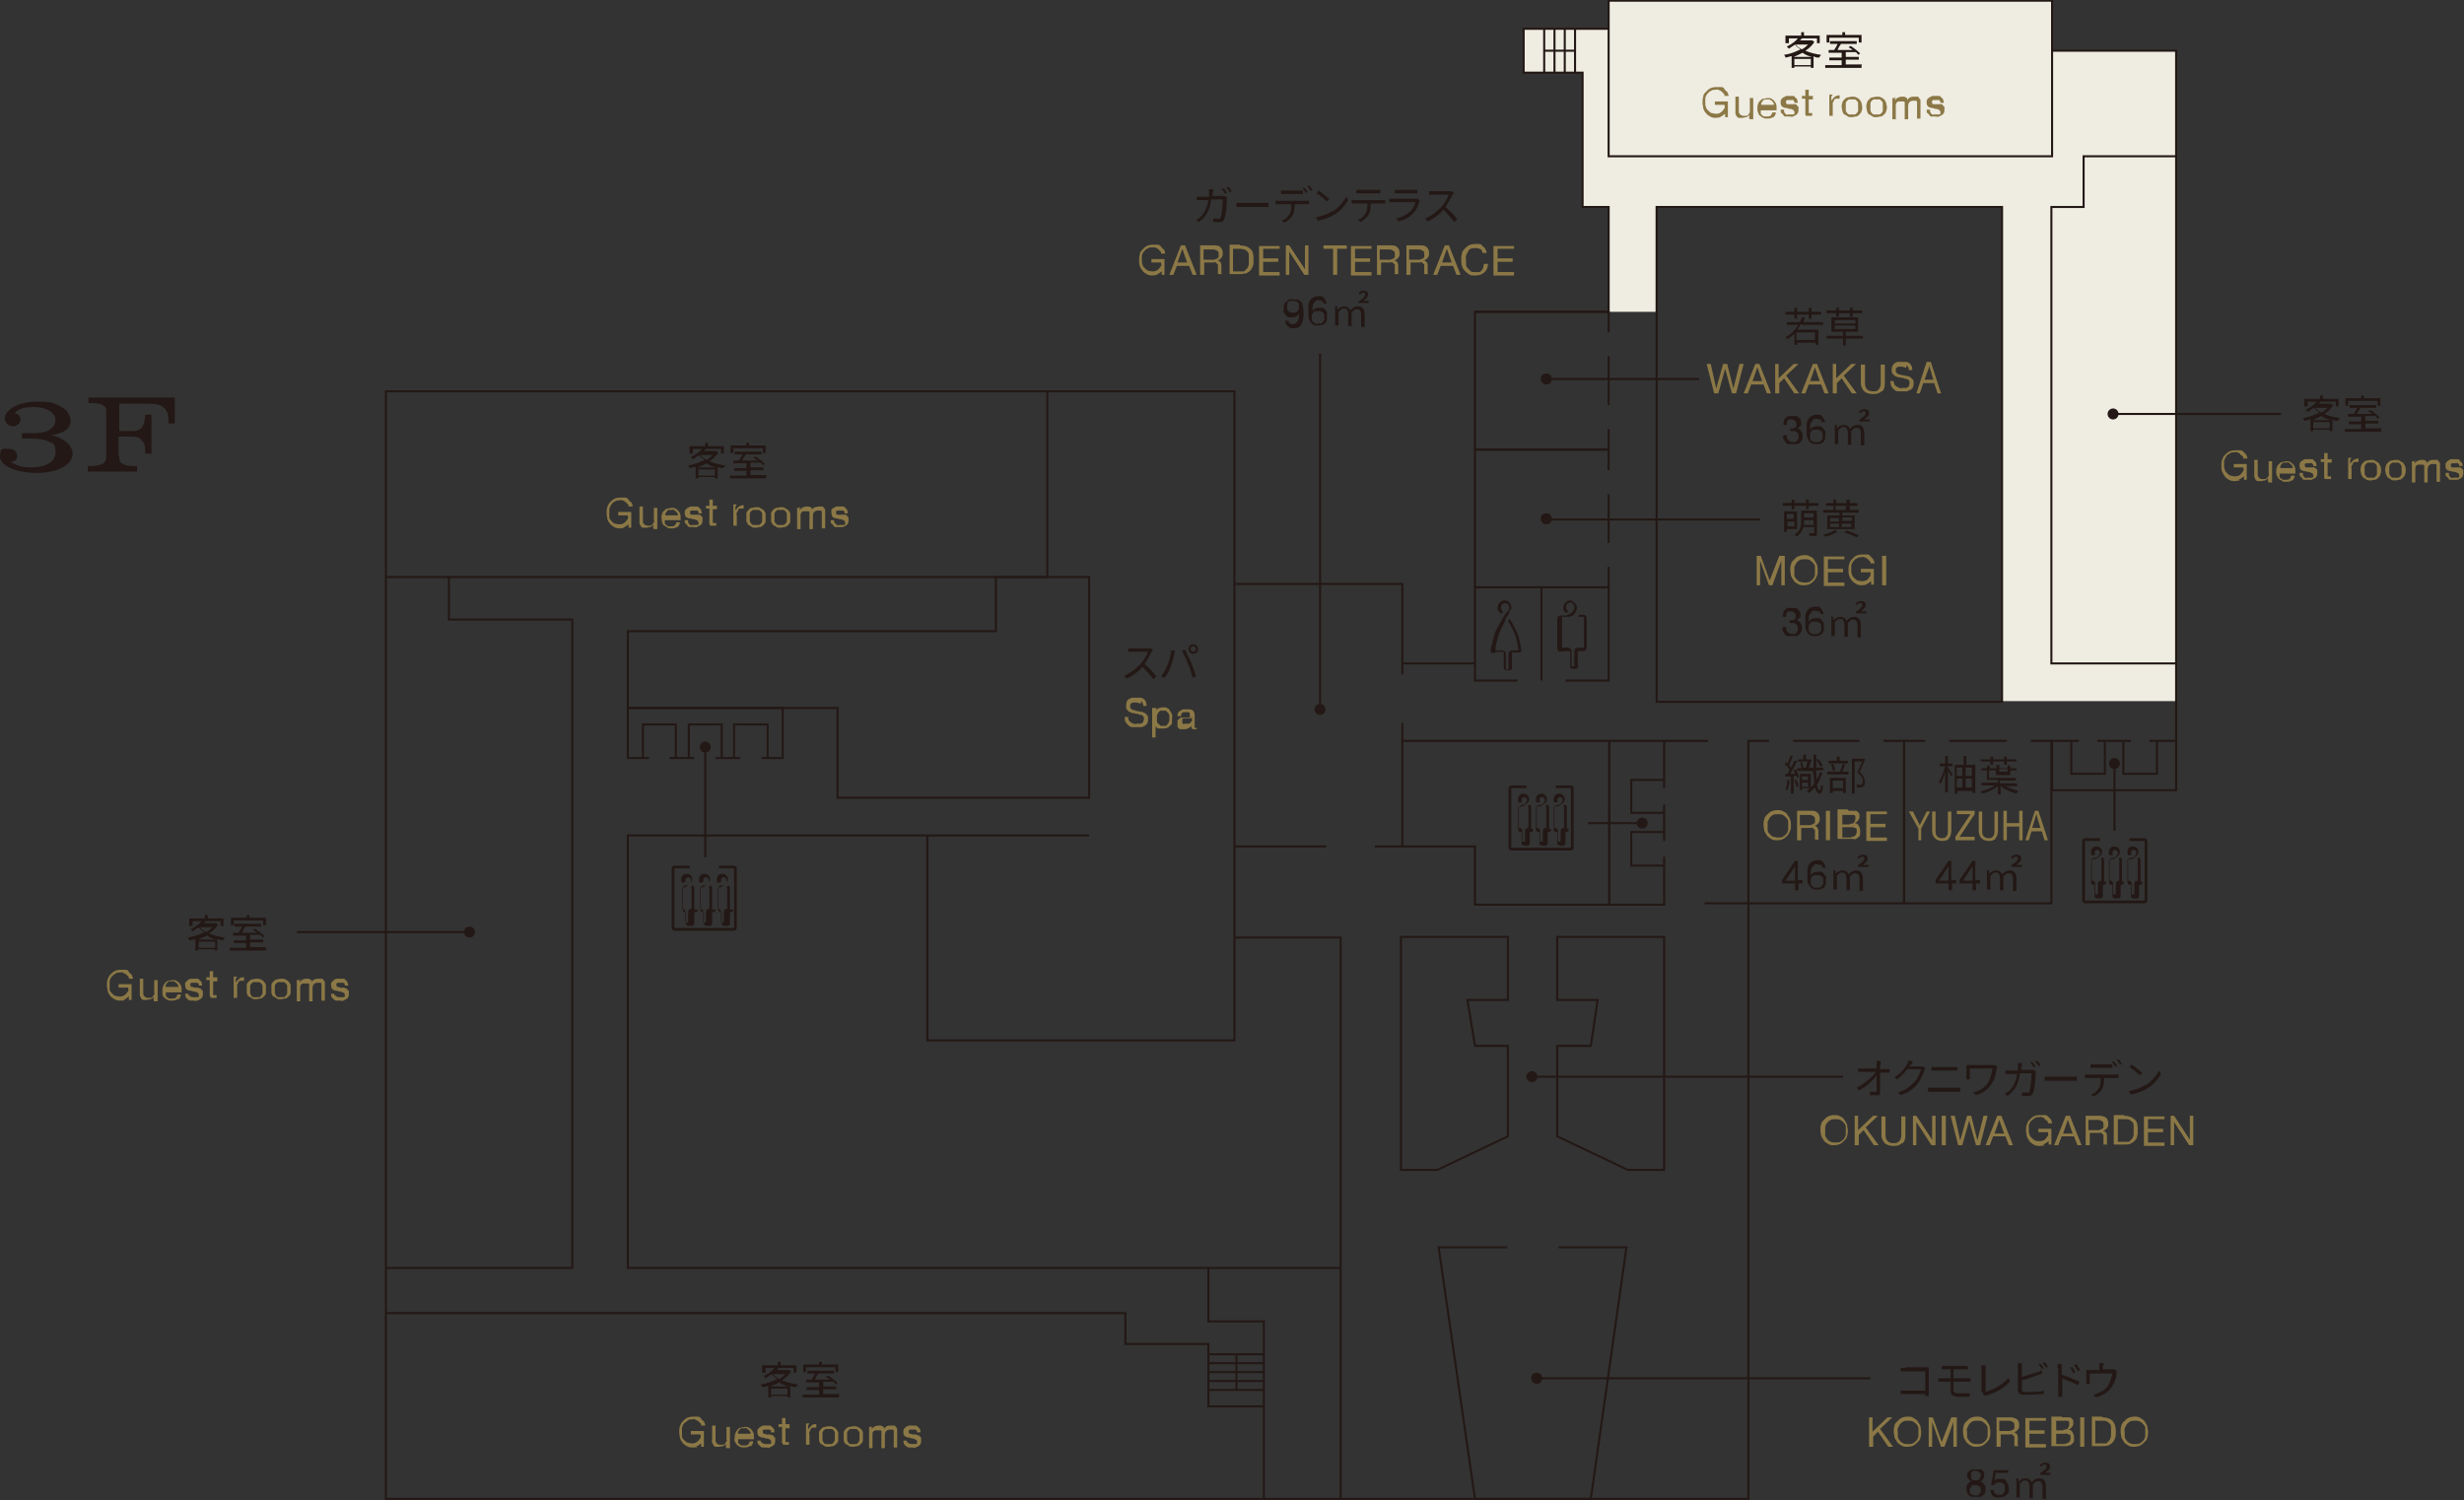 <?xml version="1.0" encoding="UTF-8"?>
<svg xmlns="http://www.w3.org/2000/svg" version="1.1" viewBox="0 0 359.5 218.9">
  <rect x="0" y="0" width="359.5" height="218.9" fill="#333333" stroke="none"/>
  <defs>
    <style>
      .cls-1 {
        fill: #231815;
      }

      .cls-2 {
        fill: #efece2;
      }

      .cls-3 {
        isolation: isolate;
      }

      .cls-4 {
        fill: #8b7846;
      }

      .cls-5 {
        mix-blend-mode: multiply;
      }

      .cls-6 {
        fill: none;
        stroke: #231815;
        stroke-miterlimit: 10;
        stroke-width: .3px;
      }
    </style>
  </defs>
  <!-- Generator: Adobe Illustrator 28.7.1, SVG Export Plug-In . SVG Version: 1.2.0 Build 142)  -->
  <g>
    <g id="_レイヤー_1" data-name="レイヤー_1">
      <g class="cls-3">
        <g id="_レイヤー_2">
          <g id="object">
            <g>
              <g>
                <polygon class="cls-2" points="299.3 7.4 317.5 7.4 317.5 102.3 292.1 102.3 292.1 30.2 241.7 30.2 241.7 45.5 234.7 45.5 234.7 30.2 230.9 30.2 230.9 10.6 222.3 10.6 222.3 4.2 234.7 4.2 234.7 .1 299.3 .1 299.3 7.4"/>
                <polyline class="cls-6" points="228.4 99.3 234.7 99.3 234.7 85.7 215.2 85.7 215.2 99.3 221.4 99.3"/>
                <line class="cls-6" x1="255.1" y1="131.8" x2="248.7" y2="131.8"/>
                <line class="cls-6" x1="249.2" y1="108.1" x2="242.8" y2="108.1"/>
                <polyline class="cls-6" points="180.1 85.2 204.6 85.2 204.6 98.4"/>
                <polyline class="cls-6" points="195.6 218.7 195.6 136.8 180.1 136.8"/>
                <line class="cls-6" x1="234.7" y1="52" x2="234.7" y2="59.1"/>
                <line class="cls-6" x1="234.7" y1="72.1" x2="234.7" y2="79.2"/>
                <polyline class="cls-6" points="234.7 62.6 234.7 65.6 215.2 65.6 215.2 45.5 234.7 45.5 234.7 48.5"/>
                <line class="cls-6" x1="180.1" y1="123.5" x2="193.5" y2="123.5"/>
                <polyline class="cls-6" points="219.9 182 209.9 182 215.2 218.7 232.1 218.7 237.3 182 227.4 182"/>
                <polyline class="cls-6" points="234.7 82.7 234.7 85.7 215.2 85.7 215.2 65.6 234.7 65.6 234.7 68.6"/>
                <line class="cls-6" x1="261.6" y1="108.1" x2="271.3" y2="108.1"/>
                <polyline class="cls-6" points="274.8 108.1 277.8 108.1 277.8 131.8 255.1 131.8 255.1 108.1 258.1 108.1"/>
                <line class="cls-6" x1="284.4" y1="108.1" x2="292.8" y2="108.1"/>
                <polyline class="cls-6" points="234.8 108.1 234.8 132 215.2 132 215.2 123.5 200.6 123.5"/>
                <rect class="cls-6" x="241.7" y="30.2" width="50.4" height="72.2"/>
                <line class="cls-6" x1="224.9" y1="99.3" x2="224.9" y2="85.7"/>
                <g>
                  <polygon class="cls-6" points="242.8 136.7 227.2 136.7 227.2 145.9 233.1 145.9 232.1 152.6 227.2 152.6 227.2 165.8 237.5 170.7 242.8 170.7 242.8 136.7"/>
                  <polygon class="cls-6" points="204.4 136.7 220 136.7 220 145.9 214.1 145.9 215.2 152.6 220 152.6 220 165.8 209.7 170.7 204.4 170.7 204.4 136.7"/>
                </g>
                <polyline class="cls-6" points="135.3 121.9 135.3 151.8 180.1 151.8 180.1 57.1 56.3 57.1 56.3 218.7 255.1 218.7 255.1 131.8"/>
                <polyline class="cls-6" points="184.4 218.7 184.4 192.8 176.3 192.8 176.3 185"/>
                <polyline class="cls-6" points="184.4 205.2 176.3 205.2 176.3 196.1 164.2 196.1 164.2 191.6 56.3 191.6"/>
                <polyline class="cls-6" points="56.3 185 83.5 185 83.5 90.4 65.5 90.4 65.5 84.2 152.8 84.2 152.8 57.1"/>
                <line class="cls-6" x1="180.4" y1="202.8" x2="180.4" y2="197.6"/>
                <g>
                  <line class="cls-6" x1="184.4" y1="197.6" x2="176.3" y2="197.6"/>
                  <line class="cls-6" x1="184.4" y1="198.9" x2="176.3" y2="198.9"/>
                  <line class="cls-6" x1="184.4" y1="200.2" x2="176.3" y2="200.2"/>
                  <line class="cls-6" x1="184.4" y1="201.5" x2="176.3" y2="201.5"/>
                  <line class="cls-6" x1="184.4" y1="202.8" x2="176.3" y2="202.8"/>
                </g>
                <polyline class="cls-6" points="158.9 121.9 91.6 121.9 91.6 185 195.6 185"/>
                <polygon class="cls-6" points="158.9 84.2 158.9 116.4 122.2 116.4 122.2 103.3 91.6 103.3 91.6 92.1 145.3 92.1 145.3 84.2 158.9 84.2"/>
                <line class="cls-6" x1="215.2" y1="96.8" x2="204.6" y2="96.8"/>
                <line class="cls-6" x1="204.6" y1="123.5" x2="204.6" y2="105.5"/>
                <line class="cls-6" x1="204.6" y1="108.1" x2="234.8" y2="108.1"/>
                <line class="cls-6" x1="317.5" y1="96.8" x2="317.5" y2="108.1"/>
                <rect class="cls-6" x="234.7" y=".1" width="64.7" height="22.7"/>
                <polygon class="cls-6" points="317.5 96.8 299.3 96.8 299.3 30.2 304 30.2 304 22.8 317.5 22.8 317.5 96.8"/>
                <polyline class="cls-6" points="215.2 45.5 234.7 45.5 234.7 30.2 230.9 30.2 230.9 10.6 222.3 10.6 222.3 4.2 234.7 4.2"/>
                <line class="cls-6" x1="229.8" y1="7.4" x2="225.3" y2="7.4"/>
                <g>
                  <line class="cls-6" x1="225.3" y1="10.7" x2="225.3" y2="4.3"/>
                  <line class="cls-6" x1="226.8" y1="10.7" x2="226.8" y2="4.3"/>
                  <line class="cls-6" x1="228.3" y1="10.7" x2="228.3" y2="4.3"/>
                  <line class="cls-6" x1="229.8" y1="10.7" x2="229.8" y2="4.3"/>
                </g>
                <polyline class="cls-6" points="299.3 7.4 317.5 7.4 317.5 22.8"/>
                <polyline class="cls-6" points="242.8 125 242.8 132 234.8 132 234.8 108.1 242.8 108.1 242.8 115"/>
                <polyline class="cls-6" points="94.7 110.6 91.6 110.6 91.6 103.3 114.2 103.3 114.2 110.6 111.1 110.6"/>
                <polyline class="cls-6" points="93.8 110.6 93.8 105.7 98.6 105.7 98.6 110.6"/>
                <polyline class="cls-6" points="100.5 110.6 100.5 105.7 105.3 105.7 105.3 110.6"/>
                <polyline class="cls-6" points="107.1 110.6 107.1 105.7 112 105.7 112 110.6"/>
                <line class="cls-6" x1="97.7" y1="110.6" x2="101.3" y2="110.6"/>
                <line class="cls-6" x1="104.4" y1="110.6" x2="108" y2="110.6"/>
                <polyline class="cls-6" points="242.8 126.3 238 126.3 238 121.4 242.8 121.4"/>
                <polyline class="cls-6" points="242.8 118.6 238 118.6 238 113.8 242.8 113.8"/>
                <line class="cls-6" x1="234.8" y1="121.9" x2="234.8" y2="118.3"/>
                <line class="cls-6" x1="242.8" y1="122.7" x2="242.8" y2="117.4"/>
                <g>
                  <polyline class="cls-6" points="313.6 108.1 317.5 108.1 317.5 115.3 299.4 115.3 299.4 108.1 299.4 108.1 303.3 108.1"/>
                  <line class="cls-6" x1="306" y1="108.1" x2="310.9" y2="108.1"/>
                  <polyline class="cls-6" points="314.7 108.1 314.7 112.9 309.8 112.9 309.8 108.1"/>
                  <polyline class="cls-6" points="307.1 108.1 307.1 112.9 302.2 112.9 302.2 108.1"/>
                </g>
                <polyline class="cls-6" points="296.3 108.1 299.3 108.1 299.3 131.8 277.8 131.8 277.8 108.1 280.9 108.1"/>
                <line class="cls-6" x1="56.3" y1="84.2" x2="65.5" y2="84.2"/>
              </g>
              <g>
                <path class="cls-1" d="M4.8,63.2c1.4,0,2.1-.2,2.7-.7.4-.3.6-.7.6-1.2,0-1.1-1.3-1.9-3.1-1.9s-2.3.3-2.9.9c.6.1.9.4.9.9s-.5,1-1.1,1-1.2-.5-1.2-1.1c0-1.4,2.1-2.5,4.7-2.5s2.5.3,3.4.7c.9.4,1.5,1.3,1.5,2.1s-.5,1.4-1.3,1.7c-.5.2-.8.3-1.7.4.8.1,1.1.2,1.6.5,1,.5,1.7,1.3,1.7,2.2,0,1.6-2.2,2.8-5.2,2.8S0,68,0,66.6s.5-1.1,1.3-1.1,1.2.4,1.2,1-.3.8-.9.9c.9.6,1.7.8,2.9.8,2.2,0,3.6-.8,3.6-2.2s-.4-1.3-1.1-1.6c-.6-.3-1.3-.4-2.7-.4h-1.1v-.8h1.5,0Z"/>
                <path class="cls-1" d="M17.4,66.5c0,.6,0,.9.4,1.1.3.3,1,.4,1.8.4h.4v.8h-7.2v-.8h.4c.9,0,1.6-.2,1.9-.4.3-.3.4-.5.4-1.1v-6.2c0-.6,0-.9-.4-1.1-.3-.3-1-.4-1.8-.4h-.4v-.8h12.6v3.8h-.9c0-1.2-.1-1.7-.6-2.2-.4-.5-1.1-.7-2.4-.7h-4.2v4h2c1.2,0,1.7-.7,1.8-2.4h.9v5.7h-.9c0-1.1-.1-1.5-.5-1.9-.2-.4-.8-.6-1.4-.6h-2v2.8h0Z"/>
              </g>
              <g class="cls-5">
                <path class="cls-1" d="M115.3,200.3c-.3.4-.7.8-1.2,1.1.7.3,1.5.5,2.3.6,0,.1-.2.3-.3.4-.3,0-.5-.1-.8-.2v1.7h-.4v-.2h-2.4v.2h-.4v-1.7c-.3.1-.6.2-.9.2,0-.1-.1-.3-.2-.4.8-.1,1.6-.4,2.4-.8-.3-.2-.6-.4-.8-.7-.3.2-.6.4-.9.6,0-.1-.2-.2-.3-.3.8-.4,1.4-.9,1.7-1.3h.5c0,.2-.2.3-.3.4h1.8s.3.2.3.2h0ZM111.6,200.3h-.4v-1.1h2.3v-.5h.4v.5h2.3v1.1h-.4v-.7h-4.1s0,.7,0,.7ZM115.1,202.3c-.5-.1-1-.3-1.4-.6-.4.2-.8.4-1.3.6h2.7ZM114.9,203.5v-.9h-2.4v.9h2.4ZM112.8,200.5c.2.3.5.5.9.7.4-.2.7-.5.9-.7h-1.8s0,0,0,0Z"/>
                <path class="cls-1" d="M122.4,203.5v.4h-5.3v-.4h2.4v-.7h-1.8v-.4h1.8v-.7c-.7,0-1.4,0-1.9,0v-.4c.2,0,.5,0,.8,0,.2-.3.4-.6.5-.9h-1.1v-.4h3.9v.4h-2.3c-.2.3-.4.6-.5.9.7,0,1.4,0,2.2,0-.2-.2-.4-.3-.6-.4l.3-.2c.5.3,1.1.8,1.4,1.1l-.3.2c0-.1-.2-.2-.3-.4-.5,0-1,0-1.5,0v.7h1.9v.4h-1.9v.7h2.4,0ZM117.6,200.2h-.4v-1.1h2.3v-.4h.4v.4h2.4v1.1h-.4v-.7h-4.3v.7h0Z"/>
                <path class="cls-4" d="M101.8,211.1c-.2.1-.5.1-.7.1s-.6,0-.9-.2-.5-.3-.6-.5c-.2-.2-.3-.4-.4-.7,0-.3-.1-.5-.1-.8s0-.6.1-.9.2-.5.4-.7.4-.4.6-.5c.2-.1.5-.2.9-.2s.4,0,.7,0c.2,0,.4.1.5.3s.3.3.4.4c.1.2.2.4.2.6h-.6c0-.2,0-.3-.2-.4,0-.1-.2-.2-.3-.3-.1,0-.2-.1-.4-.2s-.3,0-.4,0c-.3,0-.5,0-.7.2s-.3.2-.5.4-.2.4-.3.6c0,.2,0,.4,0,.7s0,.4,0,.6.2.4.3.5.3.3.5.4c.2,0,.4.1.6.1s.4,0,.6-.1.3-.2.4-.3.2-.3.3-.4,0-.3,0-.5h-1.4v-.5h1.9v2.3h-.4v-.5c-.3.2-.5.4-.8.5h0Z"/>
                <path class="cls-4" d="M105.9,211.1v-.5h0c-.1.2-.2.3-.4.4-.2,0-.4.1-.6.1s-.4,0-.5,0-.2-.1-.3-.2c0-.1-.1-.2-.2-.4s0-.3,0-.5v-2h.5v2.1c0,.2,0,.3.2.5s.3.2.5.2.3,0,.4,0c.1,0,.2-.1.3-.2,0,0,.1-.2.2-.3s0-.2,0-.4v-1.7h.5v3.1h-.5Z"/>
                <path class="cls-4" d="M109.5,210.9c-.2.2-.5.3-.9.3s-.5,0-.6-.1c-.2,0-.3-.2-.5-.3-.1-.1-.2-.3-.3-.5s0-.4,0-.6,0-.4.1-.6.2-.4.3-.5c.1-.1.3-.3.5-.3s.4-.1.6-.1.5,0,.7.2c.2.1.3.3.4.4.1.2.2.4.2.6s0,.4,0,.6h-2.3c0,.1,0,.3,0,.4s0,.2.2.3c0,0,.2.2.3.2s.3,0,.4,0,.4,0,.5-.1.2-.2.3-.5h.5c0,.3-.2.6-.4.8h0ZM109.4,208.9c0-.1-.1-.2-.2-.3s-.2-.1-.3-.2-.2,0-.3,0-.2,0-.4,0-.2.1-.3.2-.1.2-.2.3,0,.2,0,.3h1.8c0-.1,0-.2,0-.3h0Z"/>
                <path class="cls-4" d="M111.1,210.4c0,0,.1.1.2.2s.2,0,.3.1c0,0,.2,0,.3,0s.2,0,.2,0c0,0,.2,0,.2,0,0,0,.1,0,.2-.1s0-.1,0-.2,0-.2-.1-.3-.2-.1-.4-.2c-.1,0-.3,0-.5-.1s-.3,0-.5-.1-.3-.1-.4-.3-.1-.3-.1-.5,0-.3.1-.4.2-.2.3-.3c.1,0,.2-.1.4-.2.1,0,.3,0,.4,0s.3,0,.5,0,.3,0,.4.2c.1,0,.2.2.3.3s.1.3.1.5h-.5c0-.1,0-.2,0-.2,0,0,0-.1-.2-.2,0,0-.1,0-.2,0,0,0-.2,0-.2,0s-.1,0-.2,0c0,0-.1,0-.2,0s-.1,0-.2.1,0,.1,0,.2,0,.2,0,.2.1.1.2.1c0,0,.2,0,.3.1s.2,0,.4,0c.1,0,.2,0,.4.1.1,0,.2,0,.3.2s.2.1.2.2,0,.2,0,.4,0,.3-.1.5-.2.2-.3.3-.3.1-.4.2-.3,0-.5,0-.3,0-.5,0c-.2,0-.3-.1-.4-.2s-.2-.2-.3-.3-.1-.3-.1-.5h.5c0,.1,0,.2,0,.3h0Z"/>
                <path class="cls-4" d="M115.2,208v.4h-.6v1.9c0,0,0,.1,0,.1s0,0,0,0,0,0,.1,0h.4v.4h-.4c-.1,0-.2,0-.3,0s-.2,0-.2-.1,0-.1-.1-.2,0-.2,0-.3v-2h-.5v-.4h.5v-.9h.5v.9h.6,0Z"/>
                <path class="cls-4" d="M117.9,208v.6h0c.1-.2.3-.4.5-.6s.4-.2.7-.2v.5c-.2,0-.4,0-.5,0-.1,0-.3.1-.3.2s-.1.2-.2.4,0,.3,0,.5v1.4h-.5v-3.1h.5,0Z"/>
                <path class="cls-4" d="M119.5,209c0-.2.2-.4.3-.5s.3-.3.5-.3c.2,0,.4-.1.6-.1s.5,0,.6.1c.2,0,.3.2.5.3.1.1.2.3.3.5,0,.2,0,.4,0,.6s0,.4,0,.6c0,.2-.2.4-.3.5-.1.1-.3.3-.5.3-.2,0-.4.1-.6.1s-.5,0-.6-.1-.3-.2-.5-.3-.2-.3-.3-.5c0-.2,0-.4,0-.6s0-.4,0-.6ZM120,210.1c0,.1.1.3.2.4,0,.1.2.2.3.2.1,0,.2,0,.4,0s.3,0,.4,0c.1,0,.2-.1.3-.2,0-.1.2-.2.2-.4s0-.3,0-.5,0-.3,0-.5-.1-.3-.2-.4c0-.1-.2-.2-.3-.2-.1,0-.2,0-.4,0s-.3,0-.4,0c-.1,0-.2.1-.3.2s-.2.2-.2.4c0,.1,0,.3,0,.5s0,.3,0,.5Z"/>
                <path class="cls-4" d="M123.1,209c0-.2.2-.4.3-.5s.3-.3.5-.3c.2,0,.4-.1.6-.1s.5,0,.6.1c.2,0,.3.2.5.3s.2.3.3.5c0,.2,0,.4,0,.6s0,.4,0,.6c0,.2-.2.4-.3.5s-.3.3-.5.3c-.2,0-.4.1-.6.1s-.5,0-.6-.1-.3-.2-.5-.3-.2-.3-.3-.5c0-.2,0-.4,0-.6s0-.4,0-.6ZM123.6,210.1c0,.1.1.3.2.4,0,.1.2.2.3.2.1,0,.2,0,.4,0s.3,0,.4,0c.1,0,.2-.1.3-.2,0-.1.2-.2.2-.4,0-.1,0-.3,0-.5s0-.3,0-.5c0-.1-.1-.3-.2-.4s-.2-.2-.3-.2c-.1,0-.2,0-.4,0s-.3,0-.4,0c-.1,0-.2.1-.3.2s-.2.2-.2.4c0,.1,0,.3,0,.5s0,.3,0,.5Z"/>
                <path class="cls-4" d="M127.2,208v.5h0c.2-.3.6-.5,1-.5s.4,0,.5.1c.2,0,.3.2.3.4.1-.2.2-.3.4-.4s.4-.1.6-.1.3,0,.4,0c.1,0,.2,0,.3.2,0,0,.2.2.2.3s0,.2,0,.4v2.3h-.5v-2c0-.1,0-.2,0-.3s0-.2,0-.2-.1-.1-.2-.1c0,0-.2,0-.3,0-.2,0-.4,0-.6.2-.1.1-.2.3-.2.6v1.9h-.5v-2c0-.1,0-.2,0-.3,0,0,0-.2,0-.2s-.1-.1-.2-.1c0,0-.2,0-.3,0s-.3,0-.4,0c-.1,0-.2.1-.3.2s-.1.2-.1.3,0,.2,0,.2v1.9h-.5v-3.1h.5,0Z"/>
                <path class="cls-4" d="M132.4,210.4c0,0,.1.1.2.2s.2,0,.3.1c.1,0,.2,0,.3,0s.2,0,.2,0,.2,0,.2,0c0,0,.1,0,.2-.1,0,0,0-.1,0-.2s0-.2-.1-.3c-.1,0-.2-.1-.4-.2-.1,0-.3,0-.5-.1s-.3,0-.5-.1-.3-.1-.4-.3c-.1-.1-.1-.3-.1-.5s0-.3.1-.4c0-.1.2-.2.3-.3s.2-.1.4-.2c.1,0,.3,0,.4,0s.3,0,.5,0c.1,0,.3,0,.4.2.1,0,.2.2.3.3s.1.3.1.5h-.5c0-.1,0-.2,0-.2,0,0-.1-.1-.2-.2s-.1,0-.2,0c0,0-.2,0-.2,0s-.1,0-.2,0c0,0-.1,0-.2,0,0,0-.1,0-.2.1s0,.1,0,.2,0,.2,0,.2.1.1.2.1.2,0,.3.1c.1,0,.2,0,.4,0,.1,0,.2,0,.4.1s.2,0,.3.2c0,0,.2.1.2.2s0,.2,0,.4,0,.3-.1.5c0,.1-.2.2-.3.3s-.3.1-.4.2-.3,0-.5,0-.3,0-.5,0c-.2,0-.3-.1-.4-.2-.1,0-.2-.2-.3-.3,0-.1-.1-.3-.1-.5h.5c0,.1,0,.2,0,.3h0Z"/>
              </g>
              <g class="cls-5">
                <path class="cls-1" d="M104.7,66.2c-.3.4-.7.8-1.2,1.1.7.3,1.5.5,2.3.6,0,.1-.2.3-.3.4-.3,0-.5,0-.8-.2v1.7h-.4v-.2h-2.4v.2h-.4v-1.7c-.3,0-.6.2-.9.2,0-.1-.1-.3-.2-.4.8-.1,1.6-.4,2.4-.8-.3-.2-.6-.4-.8-.7-.3.2-.6.4-.9.6,0,0-.2-.2-.3-.3.8-.4,1.4-.9,1.7-1.3h.5c0,.2-.2.3-.3.4h1.8s.3.2.3.2ZM101,66.2h-.4v-1.1h2.3v-.5h.4v.5h2.3v1.1h-.4v-.7h-4.1s0,.7,0,.7ZM104.5,68.2c-.5-.1-1-.3-1.4-.6-.4.2-.8.4-1.3.6h2.7ZM104.3,69.4v-.9h-2.4v.9h2.4ZM102.2,66.4c.2.3.5.5.9.7.4-.2.7-.5.9-.7h-1.8s0,0,0,0Z"/>
                <path class="cls-1" d="M111.8,69.4v.4h-5.3v-.4h2.4v-.7h-1.8v-.4h1.8v-.7c-.7,0-1.4,0-1.9,0v-.4c.2,0,.5,0,.8,0,.2-.3.4-.6.5-.9h-1.1v-.4h3.9v.4h-2.3c-.2.3-.4.6-.5.9.7,0,1.4,0,2.2,0-.2-.2-.4-.3-.6-.4l.3-.2c.5.3,1.1.8,1.4,1.1l-.3.2c0-.1-.2-.2-.3-.4-.5,0-1,0-1.5,0v.7h1.9v.4h-1.9v.7h2.4,0ZM107,66.1h-.4v-1.1h2.3v-.4h.4v.4h2.4v1.1h-.4v-.7h-4.3v.7h0Z"/>
                <path class="cls-4" d="M91.2,77c-.2,0-.5.1-.7.1s-.6,0-.9-.2-.5-.3-.6-.5c-.2-.2-.3-.4-.4-.7,0-.3-.1-.5-.1-.8s0-.6.1-.9.2-.5.4-.7.4-.4.6-.5c.2-.1.5-.2.9-.2s.4,0,.7,0c.2,0,.4.1.5.3s.3.3.4.4.2.4.2.6h-.6c0-.2,0-.3-.2-.4,0-.1-.2-.2-.3-.3s-.2-.1-.4-.2-.3,0-.4,0c-.3,0-.5,0-.7.2-.2,0-.3.2-.5.4-.1.2-.2.4-.3.6,0,.2,0,.4,0,.7s0,.4,0,.6c0,.2.2.4.3.5.1.2.3.3.5.4.2,0,.4.1.6.1s.4,0,.6-.1.3-.2.4-.3c.1-.1.2-.3.3-.4s0-.3,0-.5h-1.4v-.5h1.9v2.3h-.4v-.5c-.3.2-.5.4-.8.5h0Z"/>
                <path class="cls-4" d="M95.3,77v-.5h0c-.1.2-.2.3-.4.4-.2,0-.4.1-.6.1s-.4,0-.5,0-.2-.1-.3-.2c0,0-.1-.2-.2-.4,0-.1,0-.3,0-.5v-2h.5v2.1c0,.2,0,.3.2.5.1.1.3.2.5.2s.3,0,.4,0,.2-.1.3-.2.1-.2.2-.3,0-.2,0-.4v-1.7h.5v3.1h-.5Z"/>
                <path class="cls-4" d="M98.9,76.8c-.2.2-.5.3-.9.3s-.5,0-.6-.1-.3-.2-.5-.3-.2-.3-.3-.5,0-.4-.1-.6c0-.2,0-.4.1-.6,0-.2.2-.4.3-.5.1-.1.3-.3.5-.3.2,0,.4-.1.6-.1s.5,0,.7.2c.2.1.3.3.4.4s.2.4.2.6,0,.4,0,.6h-2.3c0,.1,0,.3,0,.4s0,.2.2.3.2.2.3.2c.1,0,.3,0,.4,0s.4,0,.5-.1.2-.2.3-.5h.5c0,.3-.2.6-.4.8h0ZM98.8,74.9c0-.1-.1-.2-.2-.3s-.2-.1-.3-.2-.2,0-.3,0-.2,0-.4,0-.2.1-.3.2-.1.2-.2.3,0,.2,0,.3h1.8c0-.1,0-.2,0-.3h0Z"/>
                <path class="cls-4" d="M100.5,76.4c0,0,.1.1.2.2s.2,0,.3,0c0,0,.2,0,.3,0s.2,0,.2,0c0,0,.2,0,.2,0,0,0,.1,0,.2-.1s0-.1,0-.2,0-.2-.1-.3-.2-.1-.4-.2-.3,0-.5-.1-.3,0-.5-.1-.3-.1-.4-.3-.1-.3-.1-.5,0-.3.1-.4.2-.2.3-.3c.1,0,.2-.1.4-.2.1,0,.3,0,.4,0s.3,0,.5,0,.3,0,.4.2c.1,0,.2.2.3.3,0,.1.1.3.1.5h-.5c0,0,0-.2,0-.2,0,0,0-.1-.2-.2s-.1,0-.2,0-.2,0-.2,0-.1,0-.2,0c0,0-.1,0-.2,0s-.1,0-.2.1,0,.1,0,.2,0,.2,0,.2.1.1.2.1c0,0,.2,0,.3,0s.2,0,.4,0c.1,0,.2,0,.4,0,.1,0,.2,0,.3.2,0,0,.2.1.2.2,0,0,0,.2,0,.4s0,.3-.1.5-.2.2-.3.3c-.1,0-.3.1-.4.2s-.3,0-.5,0-.3,0-.5,0c-.2,0-.3,0-.4-.2s-.2-.2-.3-.3-.1-.3-.1-.5h.5c0,.1,0,.2,0,.3h0Z"/>
                <path class="cls-4" d="M104.6,73.9v.4h-.6v1.9c0,0,0,.1,0,.1s0,0,0,0c0,0,0,0,.1,0h.4v.4h-.4c-.1,0-.2,0-.3,0s-.2,0-.2,0c0,0,0-.1-.1-.2,0,0,0-.2,0-.3v-2h-.5v-.4h.5v-.9h.5v.9h.6,0Z"/>
                <path class="cls-4" d="M107.3,73.9v.6h0c.1-.2.3-.4.5-.6.2-.1.4-.2.7-.2v.5c-.2,0-.4,0-.5,0-.1,0-.3.1-.3.2s-.1.2-.2.4,0,.3,0,.5v1.4h-.5v-3.1h.5,0Z"/>
                <path class="cls-4" d="M108.9,74.9c0-.2.2-.4.3-.5.1-.1.3-.3.5-.3s.4-.1.6-.1.5,0,.6.1.3.2.5.3c.1.1.2.3.3.5,0,.2,0,.4,0,.6s0,.4,0,.6c0,.2-.2.4-.3.5-.1.1-.3.3-.5.3s-.4.1-.6.1-.5,0-.6-.1-.3-.2-.5-.3c-.1-.1-.2-.3-.3-.5,0-.2,0-.4,0-.6s0-.4,0-.6ZM109.4,76c0,.1.1.3.2.4,0,0,.2.2.3.2.1,0,.2,0,.4,0s.3,0,.4,0c.1,0,.2-.1.3-.2,0,0,.2-.2.2-.4,0-.1,0-.3,0-.5s0-.3,0-.5-.1-.3-.2-.4c0,0-.2-.2-.3-.2-.1,0-.2,0-.4,0s-.3,0-.4,0c-.1,0-.2.1-.3.2s-.2.2-.2.4c0,.1,0,.3,0,.5s0,.3,0,.5Z"/>
                <path class="cls-4" d="M112.5,74.9c0-.2.2-.4.3-.5.1-.1.3-.3.5-.3.2,0,.4-.1.6-.1s.5,0,.6.1.3.2.5.3c.1.1.2.3.3.5,0,.2,0,.4,0,.6s0,.4,0,.6c0,.2-.2.4-.3.5-.1.1-.3.3-.5.3s-.4.1-.6.1-.5,0-.6-.1-.3-.2-.5-.3c-.1-.1-.2-.3-.3-.5,0-.2,0-.4,0-.6s0-.4,0-.6ZM113,76c0,.1.1.3.2.4,0,0,.2.2.3.2.1,0,.2,0,.4,0s.3,0,.4,0c.1,0,.2-.1.3-.2,0,0,.2-.2.2-.4,0-.1,0-.3,0-.5s0-.3,0-.5-.1-.3-.2-.4-.2-.2-.3-.2c-.1,0-.2,0-.4,0s-.3,0-.4,0c-.1,0-.2.1-.3.2s-.2.2-.2.4,0,.3,0,.5,0,.3,0,.5Z"/>
                <path class="cls-4" d="M116.7,73.9v.5h0c.2-.3.6-.5,1-.5s.4,0,.5.1c.2,0,.3.2.3.4,0-.2.2-.3.4-.4.2,0,.4-.1.6-.1s.3,0,.4,0c.1,0,.2,0,.3.2,0,0,.2.2.2.3,0,.1,0,.2,0,.4v2.3h-.5v-2c0,0,0-.2,0-.3s0-.2,0-.2-.1-.1-.2-.1c0,0-.2,0-.3,0-.2,0-.4,0-.6.2-.1.1-.2.3-.2.6v1.9h-.5v-2c0,0,0-.2,0-.3s0-.2,0-.2,0-.1-.2-.1c0,0-.2,0-.3,0s-.3,0-.4,0c-.1,0-.2.1-.3.2,0,0-.1.2-.1.3,0,0,0,.2,0,.2v1.9h-.5v-3.1h.5,0Z"/>
                <path class="cls-4" d="M121.9,76.4c0,0,.1.1.2.2s.2,0,.3,0c0,0,.2,0,.3,0s.2,0,.2,0,.2,0,.2,0c0,0,.1,0,.2-.1s0-.1,0-.2,0-.2-.1-.3-.2-.1-.4-.2-.3,0-.5-.1-.3,0-.5-.1-.3-.1-.4-.3c0-.1-.1-.3-.1-.5s0-.3,0-.4c0-.1.2-.2.3-.3.1,0,.2-.1.4-.2.1,0,.3,0,.4,0s.3,0,.5,0,.3,0,.4.2c.1,0,.2.2.3.3,0,.1.1.3.1.5h-.5c0,0,0-.2,0-.2,0,0,0-.1-.2-.2s-.1,0-.2,0-.2,0-.2,0-.1,0-.2,0c0,0-.1,0-.2,0s-.1,0-.2.1,0,.1,0,.2,0,.2,0,.2.1.1.2.1.2,0,.3,0,.2,0,.4,0c.1,0,.2,0,.4,0,.1,0,.2,0,.3.2s.2.1.2.2c0,0,0,.2,0,.4s0,.3-.1.5c0,.1-.2.2-.3.3s-.3.1-.4.2c-.2,0-.3,0-.5,0s-.3,0-.5,0c-.2,0-.3,0-.4-.2s-.2-.2-.3-.3-.1-.3-.1-.5h.5c0,.1,0,.2,0,.3h0Z"/>
              </g>
              <g class="cls-5">
                <path class="cls-1" d="M264.6,6.3c-.3.4-.7.8-1.2,1.1.7.3,1.5.5,2.3.6-.1.1-.2.3-.3.4-.3,0-.5,0-.8-.2v1.7h-.4v-.2h-2.4v.2h-.4v-1.7c-.3,0-.6.2-.9.2,0-.1-.1-.3-.2-.4.8-.1,1.6-.4,2.4-.8-.3-.2-.6-.4-.8-.7-.3.2-.6.4-.9.6,0,0-.2-.2-.3-.3.8-.4,1.4-.9,1.7-1.3h.5c0,.2-.2.3-.3.4h1.8s.3.2.3.2h0ZM260.9,6.3h-.4v-1.1h2.3v-.5h.4v.5h2.3v1.1h-.4v-.7h-4.1v.7ZM264.4,8.3c-.5-.1-1-.3-1.4-.6-.4.2-.8.4-1.3.6h2.7ZM264.2,9.5v-.9h-2.4v.9h2.4ZM262,6.5c.2.3.5.5.9.7.4-.2.7-.5.9-.7h-1.8s0,0,0,0Z"/>
                <path class="cls-1" d="M271.6,9.5v.4h-5.3v-.4h2.4v-.7h-1.8v-.4h1.8v-.7c-.7,0-1.4,0-1.9,0v-.4c.2,0,.5,0,.8,0,.2-.3.4-.6.5-.9h-1.1v-.4h3.9v.4h-2.3c-.2.3-.4.6-.5.9.7,0,1.4,0,2.2,0-.2-.2-.4-.3-.6-.4l.3-.2c.5.3,1.1.8,1.4,1.1l-.3.2c0-.1-.2-.2-.3-.4-.5,0-1,0-1.5,0v.7h1.9v.4h-1.9v.7h2.4,0ZM266.9,6.2h-.4v-1.1h2.3v-.4h.4v.4h2.4v1.1h-.4v-.7h-4.3v.7h0Z"/>
                <path class="cls-4" d="M251.1,17.1c-.2,0-.5.1-.7.1s-.6,0-.9-.2-.5-.3-.6-.5c-.2-.2-.3-.4-.4-.7,0-.3-.1-.5-.1-.8s0-.6.1-.9c0-.3.2-.5.4-.7s.4-.4.6-.5c.2-.1.5-.2.9-.2s.4,0,.7,0,.4.1.5.3.3.3.4.4c.1.2.2.4.2.6h-.6c0-.2,0-.3-.2-.4,0-.1-.2-.2-.3-.3s-.2-.1-.4-.2-.3,0-.4,0c-.3,0-.5,0-.7.2-.2,0-.3.2-.5.4s-.2.4-.3.6c0,.2,0,.4,0,.7s0,.4.1.6c0,.2.2.4.3.5s.3.3.5.4c.2,0,.4.1.6.1s.4,0,.6-.1.3-.2.4-.3.2-.3.3-.4,0-.3,0-.5h-1.4v-.5h1.9v2.3h-.4v-.5c-.3.2-.5.4-.8.5h0Z"/>
                <path class="cls-4" d="M255.2,17.2v-.5h0c-.1.2-.2.3-.4.4-.2,0-.4.1-.6.1s-.4,0-.5,0-.2-.1-.3-.2-.1-.2-.2-.4c0-.1,0-.3,0-.5v-2h.5v2.1c0,.2,0,.3.2.5.1.1.3.2.5.2s.3,0,.4,0c.1,0,.2-.1.3-.2,0,0,.1-.2.2-.3,0-.1,0-.2,0-.4v-1.7h.5v3.1h-.5Z"/>
                <path class="cls-4" d="M258.8,17c-.2.2-.5.3-.9.3s-.5,0-.6-.1c-.2,0-.3-.2-.5-.3s-.2-.3-.3-.5-.1-.4-.1-.6,0-.4.1-.6c0-.2.2-.4.3-.5.1-.1.3-.3.5-.3s.4-.1.6-.1.5,0,.7.2c.2.1.3.3.4.4.1.2.2.4.2.6s0,.4,0,.6h-2.3c0,.1,0,.3,0,.4,0,.1,0,.2.2.3,0,0,.2.2.3.2.1,0,.3,0,.4,0s.4,0,.5-.1.2-.2.3-.5h.5c0,.3-.2.6-.4.8h0ZM258.7,15c0-.1-.1-.2-.2-.3,0,0-.2-.1-.3-.2-.1,0-.2,0-.3,0s-.2,0-.4,0c-.1,0-.2.1-.3.2s-.1.2-.2.3,0,.2,0,.3h1.8c0-.1,0-.2,0-.3h0Z"/>
                <path class="cls-4" d="M260.4,16.5c0,0,.1.1.2.2s.2,0,.3,0c.1,0,.2,0,.3,0s.2,0,.2,0,.2,0,.2,0c0,0,.1,0,.2-.1s0-.1,0-.2,0-.2-.1-.3-.2-.1-.4-.2c-.1,0-.3,0-.5-.1s-.3,0-.5-.1-.3-.1-.4-.3c-.1-.1-.1-.3-.1-.5s0-.3.1-.4c0-.1.2-.2.3-.3.1,0,.2-.1.4-.2.1,0,.3,0,.4,0s.3,0,.5,0,.3,0,.4.2c.1,0,.2.2.3.3,0,.1.1.3.1.5h-.5c0,0,0-.2,0-.2,0,0-.1-.1-.2-.2s-.1,0-.2,0-.2,0-.2,0-.1,0-.2,0c0,0-.1,0-.2,0,0,0-.1,0-.2.1s0,.1,0,.2,0,.2,0,.2.1.1.2.1.2,0,.3,0c.1,0,.2,0,.4,0,.1,0,.2,0,.4,0,.1,0,.2,0,.3.2s.2.1.2.2,0,.2,0,.4,0,.3-.1.5-.2.2-.3.3-.3.1-.4.2-.3,0-.5,0-.3,0-.5,0c-.2,0-.3,0-.4-.2s-.2-.2-.3-.3-.1-.3-.1-.5h.5c0,.1,0,.2,0,.3h0Z"/>
                <path class="cls-4" d="M264.5,14.1v.4h-.6v1.9c0,0,0,.1,0,.1s0,0,0,0,0,0,.1,0h.4v.4h-.4c-.1,0-.2,0-.3,0s-.2,0-.2,0c0,0-.1-.1-.1-.2,0,0,0-.2,0-.3v-2h-.5v-.4h.5v-.9h.5v.9h.6Z"/>
                <path class="cls-4" d="M267.2,14.1v.6h0c.1-.2.3-.4.5-.6.2-.1.4-.2.7-.2v.5c-.2,0-.4,0-.5,0-.1,0-.3.1-.3.2s-.1.2-.2.4c0,.1,0,.3,0,.5v1.4h-.5v-3.1h.5Z"/>
                <path class="cls-4" d="M268.8,15c0-.2.2-.4.3-.5s.3-.3.5-.3.4-.1.6-.1.5,0,.6.1c.2,0,.3.2.5.3.1.1.2.3.3.5,0,.2.1.4.1.6s0,.4-.1.6c0,.2-.2.4-.3.5-.1.1-.3.3-.5.3-.2,0-.4.1-.6.1s-.5,0-.6-.1-.3-.2-.5-.3-.2-.3-.3-.5c0-.2-.1-.4-.1-.6s0-.4.1-.6ZM269.3,16.1c0,.1.1.3.2.4s.2.2.3.2c.1,0,.2,0,.4,0s.3,0,.4,0,.2-.1.3-.2.2-.2.2-.4,0-.3,0-.5,0-.3,0-.5-.1-.3-.2-.4-.2-.2-.3-.2c-.1,0-.2,0-.4,0s-.3,0-.4,0-.2.1-.3.2-.2.2-.2.4,0,.3,0,.5,0,.3,0,.5Z"/>
                <path class="cls-4" d="M272.4,15c0-.2.2-.4.3-.5s.3-.3.5-.3.4-.1.6-.1.5,0,.6.1c.2,0,.3.2.5.3.1.1.2.3.3.5,0,.2.1.4.1.6s0,.4-.1.6c0,.2-.2.4-.3.5-.1.1-.3.3-.5.3-.2,0-.4.1-.6.1s-.5,0-.6-.1-.3-.2-.5-.3-.2-.3-.3-.5c0-.2-.1-.4-.1-.6s0-.4.1-.6ZM272.9,16.1c0,.1.1.3.2.4s.2.2.3.2c.1,0,.2,0,.4,0s.3,0,.4,0,.2-.1.3-.2.2-.2.2-.4,0-.3,0-.5,0-.3,0-.5-.1-.3-.2-.4-.2-.2-.3-.2c-.1,0-.2,0-.4,0s-.3,0-.4,0-.2.1-.3.2-.2.2-.2.4,0,.3,0,.5,0,.3,0,.5Z"/>
                <path class="cls-4" d="M276.5,14.1v.5h0c.2-.3.6-.5,1-.5s.4,0,.5.1c.2,0,.3.2.3.4.1-.2.2-.3.4-.4s.4-.1.6-.1.3,0,.4,0c.1,0,.2,0,.3.2s.2.2.2.3,0,.2,0,.4v2.3h-.5v-2c0,0,0-.2,0-.3,0,0,0-.2,0-.2s-.1-.1-.2-.1-.2,0-.3,0c-.2,0-.4,0-.6.2-.1.1-.2.3-.2.6v1.9h-.5v-2c0,0,0-.2,0-.3,0,0,0-.2,0-.2s-.1-.1-.2-.1c0,0-.2,0-.3,0s-.3,0-.4,0c-.1,0-.2.1-.3.2,0,0-.1.2-.1.3,0,0,0,.2,0,.2v1.9h-.5v-3.1h.5Z"/>
                <path class="cls-4" d="M281.7,16.5c0,0,.1.1.2.2s.2,0,.3,0c.1,0,.2,0,.3,0s.2,0,.2,0,.2,0,.2,0c0,0,.1,0,.2-.1s0-.1,0-.2,0-.2-.1-.3-.2-.1-.4-.2c-.1,0-.3,0-.5-.1s-.3,0-.5-.1-.3-.1-.4-.3c-.1-.1-.1-.3-.1-.5s0-.3.1-.4c0-.1.2-.2.3-.3.1,0,.2-.1.4-.2.1,0,.3,0,.4,0s.3,0,.5,0,.3,0,.4.2c.1,0,.2.2.3.3,0,.1.1.3.1.5h-.5c0,0,0-.2,0-.2,0,0-.1-.1-.2-.2s-.1,0-.2,0-.2,0-.2,0-.1,0-.2,0c0,0-.1,0-.2,0,0,0-.1,0-.2.1s0,.1,0,.2,0,.2,0,.2.1.1.2.1.2,0,.3,0c.1,0,.2,0,.4,0,.1,0,.2,0,.4,0,.1,0,.2,0,.3.2s.2.1.2.2,0,.2,0,.4,0,.3-.1.5-.2.2-.3.3-.3.1-.4.2-.3,0-.5,0-.3,0-.5,0c-.2,0-.3,0-.4-.2s-.2-.2-.3-.3-.1-.3-.1-.5h.5c0,.1,0,.2,0,.3h0Z"/>
              </g>
              <g class="cls-5">
                <path class="cls-1" d="M340.3,59.3c-.3.4-.7.8-1.2,1.1.7.3,1.5.5,2.3.6-.1.1-.2.3-.3.4-.3,0-.5,0-.8-.2v1.7h-.4v-.2h-2.4v.2h-.4v-1.7c-.3,0-.6.2-.9.2,0-.1-.1-.3-.2-.4.8-.1,1.6-.4,2.4-.8-.3-.2-.6-.4-.8-.7-.3.2-.6.4-.9.6,0,0-.2-.2-.3-.3.8-.4,1.4-.9,1.7-1.3h.5c0,.2-.2.3-.3.4h1.8s.3.2.3.2h0ZM336.6,59.3h-.4v-1.1h2.3v-.5h.4v.5h2.3v1.1h-.4v-.7h-4.1v.7ZM340.1,61.3c-.5-.1-1-.3-1.4-.6-.4.2-.8.4-1.3.6h2.7ZM339.9,62.5v-.9h-2.4v.9h2.4ZM337.8,59.5c.2.3.5.5.9.7.4-.2.7-.5.9-.7h-1.8s0,0,0,0Z"/>
                <path class="cls-1" d="M347.4,62.6v.4h-5.3v-.4h2.4v-.7h-1.8v-.4h1.8v-.7c-.7,0-1.4,0-1.9,0v-.4c.2,0,.5,0,.8,0,.2-.3.4-.6.5-.9h-1.1v-.4h3.9v.4h-2.3c-.2.3-.4.6-.5.9.7,0,1.4,0,2.2,0-.2-.2-.4-.3-.6-.4l.3-.2c.5.3,1.1.8,1.4,1.1l-.3.2c0-.1-.2-.2-.3-.4-.5,0-1,0-1.5,0v.7h1.9v.4h-1.9v.7h2.4,0ZM342.6,59.2h-.4v-1.1h2.3v-.4h.4v.4h2.4v1.1h-.4v-.7h-4.3v.7h0Z"/>
                <path class="cls-4" d="M326.8,70.1c-.2,0-.5.1-.7.1s-.6,0-.9-.2-.5-.3-.6-.5-.3-.4-.4-.7-.1-.5-.1-.8,0-.6.1-.9.2-.5.4-.7.4-.4.6-.5c.2-.1.5-.2.9-.2s.4,0,.7,0,.4.1.5.2.3.3.4.4c.1.2.2.4.2.6h-.6c0-.2,0-.3-.2-.4s-.2-.2-.3-.3-.2-.1-.4-.2-.3,0-.4,0c-.3,0-.5,0-.7.2-.2,0-.3.2-.5.4-.1.2-.2.4-.3.6,0,.2,0,.4,0,.7s0,.4.1.6c0,.2.2.4.3.5s.3.3.5.4c.2,0,.4.1.6.1s.4,0,.6-.1c.2,0,.3-.2.4-.3.1-.1.2-.3.3-.4s0-.3,0-.5h-1.4v-.5h1.9v2.3h-.4v-.5c-.3.2-.5.4-.8.5h0Z"/>
                <path class="cls-4" d="M330.9,70.2v-.5h0c-.1.2-.2.3-.4.4-.2,0-.4.1-.6.1s-.4,0-.5,0-.2-.1-.3-.2c0,0-.1-.2-.2-.4,0-.1,0-.3,0-.5v-2h.5v2.1c0,.2,0,.3.2.5s.3.2.5.2.3,0,.4,0,.2-.1.3-.2.1-.2.2-.3,0-.2,0-.4v-1.7h.5v3.1h-.5Z"/>
                <path class="cls-4" d="M334.5,70c-.2.2-.5.3-.9.3s-.5,0-.6-.1-.3-.2-.5-.3c-.1-.1-.2-.3-.3-.5s-.1-.4-.1-.6c0-.2,0-.4.1-.6,0-.2.2-.4.3-.5.1-.1.3-.3.5-.3.2,0,.4-.1.6-.1s.5,0,.7.2.3.3.4.4c.1.2.2.4.2.6s0,.4,0,.6h-2.3c0,.1,0,.3,0,.4s0,.2.2.3.2.2.3.2c.1,0,.3,0,.4,0s.4,0,.5-.1c.1,0,.2-.2.3-.5h.5c0,.3-.2.6-.4.8h0ZM334.4,68c0-.1-.1-.2-.2-.3s-.2-.1-.3-.2-.2,0-.3,0-.2,0-.4,0-.2.1-.3.2-.1.2-.2.3c0,.1,0,.2,0,.3h1.8c0-.1,0-.2,0-.3h0Z"/>
                <path class="cls-4" d="M336.1,69.5c0,0,.1.1.2.2s.2,0,.3,0c.1,0,.2,0,.3,0s.2,0,.2,0c0,0,.2,0,.2,0s.1,0,.2-.1,0-.1,0-.2,0-.2-.1-.3-.2-.1-.4-.2-.3,0-.5-.1-.3,0-.5-.1-.3-.1-.4-.3-.1-.3-.1-.5,0-.3.1-.4c0-.1.2-.2.3-.3s.2-.1.4-.2c.1,0,.3,0,.4,0s.3,0,.5,0,.3,0,.4.2c.1,0,.2.2.3.3,0,.1.1.3.1.5h-.5c0,0,0-.2,0-.2,0,0-.1-.1-.2-.2s-.1,0-.2,0-.2,0-.2,0-.1,0-.2,0c0,0-.1,0-.2,0s-.1,0-.2.1,0,.1,0,.2,0,.2,0,.2.1.1.2.1c.1,0,.2,0,.3,0s.2,0,.4,0c.1,0,.2,0,.4,0,.1,0,.2,0,.3.2,0,0,.2.1.2.2s0,.2,0,.4,0,.3-.1.5-.2.2-.3.3c-.1,0-.3.1-.4.2-.2,0-.3,0-.5,0s-.3,0-.5,0c-.2,0-.3,0-.4-.2s-.2-.2-.3-.3-.1-.3-.1-.5h.5c0,.1,0,.2,0,.3h0Z"/>
                <path class="cls-4" d="M340.2,67.1v.4h-.6v1.9c0,0,0,.1,0,.1s0,0,0,0c0,0,0,0,.1,0h.4v.4h-.4c-.1,0-.2,0-.3,0,0,0-.2,0-.2,0,0,0-.1-.1-.1-.2,0,0,0-.2,0-.3v-2h-.5v-.4h.5v-.9h.5v.9h.6,0Z"/>
                <path class="cls-4" d="M342.9,67.1v.6h0c.1-.2.3-.4.5-.6.2-.1.4-.2.7-.2v.5c-.2,0-.4,0-.5,0-.1,0-.3.1-.3.2s-.1.2-.2.4,0,.3,0,.5v1.4h-.5v-3.1h.5Z"/>
                <path class="cls-4" d="M344.5,68c0-.2.2-.4.3-.5.1-.1.3-.3.5-.3s.4-.1.6-.1.5,0,.6.1.3.2.5.3c.1.1.2.3.3.5s.1.4.1.6,0,.4-.1.6c0,.2-.2.4-.3.5-.1.1-.3.3-.5.3s-.4.1-.6.1-.5,0-.6-.1-.3-.2-.5-.3c-.1-.1-.2-.3-.3-.5,0-.2-.1-.4-.1-.6s0-.4.1-.6ZM345,69.1c0,.1.1.3.2.4s.2.2.3.2.2,0,.4,0,.3,0,.4,0,.2-.1.3-.2c0,0,.2-.2.2-.4s0-.3,0-.5,0-.3,0-.5-.1-.3-.2-.4c0,0-.2-.2-.3-.2s-.2,0-.4,0-.3,0-.4,0-.2.1-.3.2c0,0-.2.2-.2.4s0,.3,0,.5,0,.4,0,.5Z"/>
                <path class="cls-4" d="M348.1,68c0-.2.2-.4.3-.5.1-.1.3-.3.5-.3.2,0,.4-.1.6-.1s.5,0,.6.1.3.2.5.3c.1.1.2.3.3.5s.1.4.1.6,0,.4-.1.6c0,.2-.2.4-.3.5-.1.1-.3.3-.5.3s-.4.1-.6.1-.5,0-.6-.1-.3-.2-.5-.3c-.1-.1-.2-.3-.3-.5,0-.2-.1-.4-.1-.6s0-.4.1-.6ZM348.6,69.1c0,.1.1.3.2.4s.2.2.3.2.2,0,.4,0,.3,0,.4,0,.2-.1.3-.2.2-.2.2-.4,0-.3,0-.5,0-.3,0-.5c0-.1-.1-.3-.2-.4,0,0-.2-.2-.3-.2s-.2,0-.4,0-.3,0-.4,0-.2.1-.3.2c0,0-.2.2-.2.4s0,.3,0,.5,0,.4,0,.5Z"/>
                <path class="cls-4" d="M352.3,67.1v.5h0c.2-.3.6-.5,1-.5s.4,0,.5.1c.2,0,.3.2.3.4.1-.2.2-.3.4-.4s.4-.1.6-.1.3,0,.4,0,.2,0,.3.2c0,0,.2.2.2.3s0,.2,0,.4v2.3h-.5v-2c0,0,0-.2,0-.3s0-.2,0-.2-.1-.1-.2-.1c0,0-.2,0-.3,0-.2,0-.4,0-.6.2-.1.1-.2.3-.2.6v1.9h-.5v-2c0,0,0-.2,0-.3s0-.2,0-.2-.1-.1-.2-.1c0,0-.2,0-.3,0s-.3,0-.4,0c-.1,0-.2.1-.3.2,0,0-.1.2-.1.3,0,0,0,.2,0,.2v1.9h-.5v-3.1h.5,0Z"/>
                <path class="cls-4" d="M357.4,69.5c0,0,.1.1.2.2s.2,0,.3,0c.1,0,.2,0,.3,0s.2,0,.2,0c0,0,.2,0,.2,0,0,0,.1,0,.2-.1,0,0,0-.1,0-.2s0-.2-.1-.3-.2-.1-.4-.2-.3,0-.5-.1-.3,0-.5-.1-.3-.1-.4-.3c-.1-.1-.1-.3-.1-.5s0-.3.1-.4c0-.1.2-.2.3-.3s.2-.1.4-.2c.1,0,.3,0,.4,0s.3,0,.5,0,.3,0,.4.2.2.2.3.3c0,.1.1.3.1.5h-.5c0,0,0-.2,0-.2,0,0-.1-.1-.2-.2s-.1,0-.2,0-.2,0-.2,0-.1,0-.2,0c0,0-.1,0-.2,0s-.1,0-.2.1,0,.1,0,.2,0,.2,0,.2.1.1.2.1.2,0,.3,0,.2,0,.4,0c.1,0,.2,0,.4,0,.1,0,.2,0,.3.2,0,0,.2.1.2.2s0,.2,0,.4,0,.3-.1.5c0,.1-.2.2-.3.3s-.3.1-.4.2c-.2,0-.3,0-.5,0s-.3,0-.5,0c-.2,0-.3,0-.4-.2s-.2-.2-.3-.3-.1-.3-.1-.5h.5c0,.1,0,.2,0,.3h0Z"/>
              </g>
              <g class="cls-5">
                <path class="cls-1" d="M31.7,135.1c-.3.4-.7.8-1.2,1.1.7.3,1.5.5,2.3.6,0,.1-.2.3-.3.4-.3,0-.5-.1-.8-.2v1.7h-.4v-.2h-2.4v.2h-.4v-1.7c-.3.1-.6.2-.9.2,0-.1-.1-.3-.2-.4.8-.1,1.6-.4,2.4-.8-.3-.2-.6-.4-.8-.7-.3.2-.6.4-.9.6,0-.1-.2-.2-.3-.3.8-.4,1.4-.9,1.7-1.3h.5c0,.2-.2.3-.3.4h1.8s.3.2.3.2h0ZM28,135.1h-.4v-1.1h2.3v-.5h.4v.5h2.3v1.1h-.4v-.7h-4.1s0,.7,0,.7ZM31.6,137.1c-.5-.1-1-.3-1.4-.6-.4.2-.8.4-1.3.6h2.7ZM31.4,138.3v-.9h-2.4v.9h2.4ZM29.2,135.3c.2.3.5.5.9.7.4-.2.7-.5.9-.7h-1.8Z"/>
                <path class="cls-1" d="M38.8,138.3v.4h-5.3v-.4h2.4v-.7h-1.8v-.4h1.8v-.7c-.7,0-1.4,0-1.9,0v-.4c.2,0,.5,0,.8,0,.2-.3.4-.6.5-.9h-1.1v-.4h3.9v.4h-2.3c-.2.3-.4.6-.5.9.7,0,1.4,0,2.2,0-.2-.2-.4-.3-.6-.4l.3-.2c.5.3,1.1.8,1.4,1.1l-.3.2c0-.1-.2-.2-.3-.4-.5,0-1,0-1.5,0v.7h1.9v.4h-1.9v.7h2.4,0ZM34.1,135h-.4v-1.1h2.3v-.4h.4v.4h2.4v1.1h-.4v-.7h-4.3v.7h0Z"/>
                <path class="cls-4" d="M18.3,145.9c-.2.1-.5.1-.7.1s-.6,0-.9-.2-.5-.3-.6-.5c-.2-.2-.3-.4-.4-.7,0-.3-.1-.5-.1-.8s0-.6.1-.9.2-.5.4-.7.4-.4.6-.5c.2-.1.5-.2.9-.2s.4,0,.7,0,.4.1.5.3.3.3.4.4c.1.2.2.4.2.6h-.6c0-.2,0-.3-.2-.4,0-.1-.2-.2-.3-.3-.1,0-.2-.1-.4-.2s-.3,0-.4,0c-.3,0-.5,0-.7.2-.2.1-.3.2-.5.4s-.2.4-.3.6c0,.2,0,.4,0,.7s0,.4,0,.6c0,.2.2.4.3.5s.3.3.5.4c.2,0,.4.1.6.1s.4,0,.6-.1.3-.2.4-.3.2-.3.3-.4,0-.3,0-.5h-1.4v-.5h1.9v2.3h-.4v-.5c-.3.2-.5.4-.8.5h0Z"/>
                <path class="cls-4" d="M22.4,145.9v-.5h0c-.1.2-.2.3-.4.4-.2,0-.4.1-.6.1s-.4,0-.5,0-.2-.1-.3-.2c0-.1-.1-.2-.2-.4,0-.1,0-.3,0-.5v-2h.5v2.1c0,.2,0,.3.2.5.1.1.3.2.5.2s.3,0,.4,0c.1,0,.2-.1.3-.2,0,0,.1-.2.2-.3s0-.2,0-.4v-1.7h.5v3.1h-.5Z"/>
                <path class="cls-4" d="M26,145.7c-.2.2-.5.3-.9.3s-.5,0-.6-.1c-.2,0-.3-.2-.5-.3s-.2-.3-.3-.5c0-.2,0-.4,0-.6s0-.4.1-.6.2-.4.3-.5.3-.3.5-.3c.2,0,.4-.1.6-.1s.5,0,.7.2c.2.1.3.3.4.4.1.2.2.4.2.6,0,.2,0,.4,0,.6h-2.3c0,.1,0,.3,0,.4,0,.1,0,.2.2.3,0,0,.2.2.3.2.1,0,.3,0,.4,0s.4,0,.5-.1.2-.2.3-.5h.5c0,.3-.2.6-.4.8h0ZM25.9,143.7c0-.1-.1-.2-.2-.3s-.2-.1-.3-.2-.2,0-.3,0-.2,0-.4,0-.2.1-.3.2-.1.2-.2.3,0,.2,0,.3h1.8c0-.1,0-.2,0-.3h0Z"/>
                <path class="cls-4" d="M27.6,145.2c0,0,.1.1.2.2s.2,0,.3.1c0,0,.2,0,.3,0s.2,0,.2,0,.2,0,.2,0c0,0,.1,0,.2-.1s0-.1,0-.2,0-.2-.1-.3-.2-.1-.4-.2c-.1,0-.3,0-.5-.1s-.3,0-.5-.1-.3-.1-.4-.3c0-.1-.1-.3-.1-.5s0-.3.1-.4.2-.2.3-.3.2-.1.4-.2c.1,0,.3,0,.4,0s.3,0,.5,0,.3,0,.4.2c.1,0,.2.2.3.3,0,.1.1.3.1.5h-.5c0-.1,0-.2,0-.2,0,0,0-.1-.2-.2,0,0-.1,0-.2,0,0,0-.2,0-.2,0s-.1,0-.2,0c0,0-.1,0-.2,0s-.1,0-.2.1,0,.1,0,.2,0,.2,0,.2.1.1.2.1.2,0,.3.1c.1,0,.2,0,.4,0,.1,0,.2,0,.4.1.1,0,.2,0,.3.2s.2.1.2.2,0,.2,0,.4,0,.3-.1.5-.2.2-.3.3-.3.1-.4.2-.3,0-.5,0-.3,0-.5,0c-.2,0-.3-.1-.4-.2-.1,0-.2-.2-.3-.3,0-.1-.1-.3-.1-.5h.5c0,.1,0,.2,0,.3h0Z"/>
                <path class="cls-4" d="M31.7,142.8v.4h-.6v1.9c0,0,0,.1,0,.1s0,0,0,0c0,0,0,0,.1,0h.4v.4h-.4c-.1,0-.2,0-.3,0s-.2,0-.2-.1,0-.1-.1-.2c0,0,0-.2,0-.3v-2h-.5v-.4h.5v-.9h.5v.9h.6,0Z"/>
                <path class="cls-4" d="M34.4,142.8v.6h0c.1-.2.3-.4.5-.6s.4-.2.7-.2v.5c-.2,0-.4,0-.5,0-.1,0-.3.1-.3.2s-.1.2-.2.4c0,.1,0,.3,0,.5v1.4h-.5v-3.1h.5Z"/>
                <path class="cls-4" d="M36,143.7c0-.2.2-.4.3-.5s.3-.3.5-.3.4-.1.6-.1.5,0,.6.1c.2,0,.3.2.5.3.1.1.2.3.3.5,0,.2,0,.4,0,.6s0,.4,0,.6c0,.2-.2.4-.3.5-.1.1-.3.3-.5.3-.2,0-.4.1-.6.1s-.5,0-.6-.1-.3-.2-.5-.3-.2-.3-.3-.5c0-.2,0-.4,0-.6s0-.4,0-.6ZM36.5,144.9c0,.1.1.3.2.4,0,.1.2.2.3.2.1,0,.2,0,.4,0s.3,0,.4,0c.1,0,.2-.1.3-.2,0-.1.2-.2.2-.4s0-.3,0-.5,0-.3,0-.5-.1-.3-.2-.4-.2-.2-.3-.2c-.1,0-.2,0-.4,0s-.3,0-.4,0c-.1,0-.2.1-.3.2s-.2.2-.2.4,0,.3,0,.5,0,.3,0,.5Z"/>
                <path class="cls-4" d="M39.6,143.7c0-.2.2-.4.3-.5s.3-.3.5-.3.4-.1.6-.1.5,0,.6.1c.2,0,.3.2.5.3.1.1.2.3.3.5,0,.2,0,.4,0,.6s0,.4,0,.6c0,.2-.2.4-.3.5-.1.1-.3.3-.5.3-.2,0-.4.1-.6.1s-.5,0-.6-.1-.3-.2-.5-.3-.2-.3-.3-.5c0-.2,0-.4,0-.6s0-.4,0-.6ZM40.1,144.9c0,.1.1.3.2.4,0,.1.2.2.3.2.1,0,.2,0,.4,0s.3,0,.4,0c.1,0,.2-.1.3-.2,0-.1.2-.2.2-.4s0-.3,0-.5,0-.3,0-.5-.1-.3-.2-.4-.2-.2-.3-.2c-.1,0-.2,0-.4,0s-.3,0-.4,0c-.1,0-.2.1-.3.2s-.2.2-.2.4,0,.3,0,.5,0,.3,0,.5Z"/>
                <path class="cls-4" d="M43.7,142.8v.5h0c.2-.3.6-.5,1-.5s.4,0,.5.1c.2,0,.3.2.3.4,0-.2.2-.3.4-.4s.4-.1.6-.1.3,0,.4,0c.1,0,.2,0,.3.2s.2.2.2.3,0,.2,0,.4v2.3h-.5v-2c0-.1,0-.2,0-.3s0-.2,0-.2,0-.1-.2-.1-.2,0-.3,0c-.2,0-.4,0-.6.2-.1.1-.2.3-.2.6v1.9h-.5v-2c0-.1,0-.2,0-.3,0,0,0-.2,0-.2s0-.1-.2-.1c0,0-.2,0-.3,0s-.3,0-.4,0c-.1,0-.2.1-.3.2,0,0-.1.2-.1.3s0,.2,0,.2v1.9h-.5v-3.1h.5Z"/>
                <path class="cls-4" d="M48.9,145.2c0,0,.1.1.2.2s.2,0,.3.1c0,0,.2,0,.3,0s.2,0,.2,0,.2,0,.2,0c0,0,.1,0,.2-.1s0-.1,0-.2,0-.2-.1-.3c0,0-.2-.1-.4-.2-.1,0-.3,0-.5-.1s-.3,0-.5-.1-.3-.1-.4-.3c0-.1-.1-.3-.1-.5s0-.3.1-.4.2-.2.3-.3.2-.1.4-.2c.1,0,.3,0,.4,0s.3,0,.5,0,.3,0,.4.2c.1,0,.2.2.3.3,0,.1.1.3.1.5h-.5c0-.1,0-.2,0-.2,0,0,0-.1-.2-.2,0,0-.1,0-.2,0,0,0-.2,0-.2,0s-.1,0-.2,0c0,0-.1,0-.2,0,0,0-.1,0-.2.1s0,.1,0,.2,0,.2,0,.2.1.1.2.1.2,0,.3.1.2,0,.4,0c.1,0,.2,0,.4.1.1,0,.2,0,.3.2s.2.1.2.2,0,.2,0,.4,0,.3-.1.5-.2.2-.3.3-.3.1-.4.2-.3,0-.5,0-.3,0-.5,0c-.2,0-.3-.1-.4-.2-.1,0-.2-.2-.3-.3s-.1-.3-.1-.5h.5c0,.1,0,.2,0,.3h0Z"/>
              </g>
              <g class="cls-5">
                <g>
                  <path class="cls-1" d="M265.3,73.4v.4h-1.4v.5h-.4v-.5h-1.7v.5h-.4v-.5h-1.3v-.4h1.3v-.5h.4v.5h1.7v-.5h.4v.5h1.4ZM260.7,77.2v.4h-.4v-3h1.9v2.6h-1.4,0ZM260.7,75v.7h1v-.7h-1ZM261.8,76.8v-.7h-1v.7h1ZM265.1,77.8c0,.2,0,.4-.2.4-.2,0-.5,0-.9,0,0-.1,0-.3-.1-.4.3,0,.7,0,.7,0s.1,0,.1-.1v-.8h-1.6c-.1.5-.4,1-1,1.4,0,0-.2-.3-.3-.3.9-.5,1-1.3,1-2v-1.5h2.3v3.3h0ZM264.6,76.6v-.7h-1.4c0,.3,0,.5,0,.7h1.5ZM263.2,74.9v.6h1.4v-.6h-1.4Z"/>
                  <path class="cls-1" d="M271.2,74.4v.4h-2.4v.4h1.8v2h-4v-2h1.8v-.4h-2.4v-.4h1.5v-.6h-1.1v-.4h1.1v-.5h.4v.5h1.5v-.5h.5v.5h1.1v.4h-1.1v.6h1.5,0ZM268.1,77.6c-.5.3-1.2.6-1.8.7,0,0-.2-.2-.3-.3.6-.1,1.4-.4,1.7-.7l.4.3h0ZM267,76.1h1.3v-.5h-1.3v.5ZM267,76.9h1.3v-.5h-1.3v.5ZM267.8,74.4h1.5v-.6h-1.5v.6ZM268.8,75.5v.5h1.4v-.5h-1.4ZM270.1,76.4h-1.4v.5h1.4v-.5ZM269.4,77.4c.6.2,1.4.5,1.8.7l-.3.3c-.4-.2-1.1-.5-1.8-.7,0,0,.3-.3.3-.3Z"/>
                  <path class="cls-4" d="M256.9,81.1l1.3,3.6,1.4-3.6h.8v4.3h-.5v-3.6h0l-1.3,3.6h-.5l-1.3-3.6h0v3.6h-.5v-4.3h.8Z"/>
                  <path class="cls-4" d="M261.3,82.4c0-.3.2-.5.4-.7s.4-.4.6-.5c.3-.1.5-.2.9-.2s.6,0,.9.2c.3.1.5.3.6.5s.3.4.4.7.1.5.1.8,0,.6-.1.8-.2.5-.4.7c-.2.2-.4.4-.6.5s-.5.2-.9.2-.6,0-.9-.2-.5-.3-.6-.5-.3-.4-.4-.7c0-.3-.1-.5-.1-.8s0-.6.1-.8ZM261.8,83.9c0,.2.1.4.3.6s.3.3.5.4c.2,0,.4.1.7.1s.5,0,.7-.1.3-.2.5-.4.2-.4.3-.6c0-.2,0-.4,0-.6s0-.4,0-.6c0-.2-.1-.4-.3-.6s-.3-.3-.5-.4-.4-.1-.7-.1-.5,0-.7.1-.3.2-.5.4c-.1.2-.2.4-.3.6,0,.2,0,.4,0,.6s0,.4,0,.6Z"/>
                  <path class="cls-4" d="M269.1,81.1v.5h-2.4v1.4h2.2v.5h-2.2v1.5h2.4v.5h-3v-4.3h3Z"/>
                  <path class="cls-4" d="M272.4,85.3c-.2,0-.5.1-.7.1s-.6,0-.9-.2-.5-.3-.6-.5c-.2-.2-.3-.4-.4-.7s-.1-.5-.1-.8,0-.6.1-.9.2-.5.4-.7.4-.4.6-.5c.2-.1.5-.2.9-.2s.4,0,.7,0,.4.1.5.3c.2.1.3.3.4.4.1.2.2.4.2.6h-.6c0-.2,0-.3-.2-.4,0-.1-.2-.2-.3-.3s-.2-.1-.4-.2-.3,0-.4,0c-.3,0-.5,0-.7.2-.2,0-.3.2-.5.4s-.2.4-.3.6c0,.2,0,.4,0,.7s0,.4.1.6c0,.2.2.4.3.5s.3.3.5.4c.2,0,.4.1.6.1s.4,0,.6-.1c.2,0,.3-.2.4-.3s.2-.3.3-.4c0-.2,0-.3,0-.5h-1.4v-.5h1.9v2.3h-.4v-.5c-.3.2-.5.4-.8.5h0Z"/>
                  <path class="cls-4" d="M275.2,81.1v4.3h-.6v-4.3h.6Z"/>
                  <path class="cls-1" d="M261,90.5h.2c.1,0,.2,0,.3,0,.1,0,.2,0,.3-.1s.1-.1.2-.2c0,0,0-.2,0-.3,0-.2,0-.4-.2-.5-.1-.1-.3-.2-.5-.2s-.2,0-.4,0c-.1,0-.2.1-.2.2,0,0-.1.2-.1.3s0,.2,0,.3h-.5c0-.2,0-.4.1-.6s.1-.3.2-.4.2-.2.4-.3c.2,0,.3,0,.6,0s.3,0,.5,0,.3.1.4.2.2.2.3.3c0,.1.1.3.1.5s0,.4-.2.5-.2.3-.4.3h0c.3,0,.4.2.6.4s.2.4.2.7,0,.4-.1.6-.2.3-.3.4c-.1.1-.3.2-.5.2-.2,0-.4,0-.6,0s-.4,0-.6,0-.3-.1-.4-.3-.2-.3-.3-.4c0-.2-.1-.4,0-.6h.5c0,.3,0,.5.2.7s.4.3.7.3.2,0,.3,0c.1,0,.2,0,.3-.2,0,0,.1-.2.2-.3,0,0,0-.2,0-.3s0-.2,0-.3c0,0-.1-.2-.2-.3,0,0-.2-.1-.3-.2-.1,0-.2,0-.4,0s-.2,0-.3,0v-.4h0Z"/>
                  <path class="cls-1" d="M265.3,89.3c-.1-.1-.3-.2-.5-.2s-.4,0-.5.2-.2.2-.3.4-.1.3-.1.5c0,.2,0,.4,0,.5h0c.1-.2.3-.3.4-.4.2,0,.4-.1.6-.1s.4,0,.5,0c.2,0,.3.2.4.3.1.1.2.3.3.4,0,.2,0,.3,0,.5s0,.3,0,.5-.1.3-.2.5-.3.2-.4.3-.4.1-.7.1-.6,0-.8-.2c-.2-.1-.3-.3-.4-.5s-.2-.4-.2-.7c0-.2,0-.5,0-.7s0-.6,0-.8c0-.3.1-.5.2-.7.1-.2.3-.4.5-.5s.4-.2.8-.2.6,0,.8.3.3.5.4.8h-.5c0-.2-.1-.3-.2-.5h0ZM264.4,90.7c-.1,0-.2.1-.3.2,0,0-.1.2-.2.3,0,.1,0,.2,0,.4s0,.3,0,.4c0,.1.1.2.2.3s.2.1.3.2c.1,0,.2,0,.4,0s.3,0,.4,0c.1,0,.2-.1.3-.2,0,0,.1-.2.2-.3s0-.2,0-.4,0-.3,0-.4c0-.1,0-.2-.2-.3s-.2-.1-.3-.2c-.1,0-.2,0-.4,0s-.3,0-.4,0h0Z"/>
                  <path class="cls-1" d="M267.1,90h.4v.5h0c.3-.3.6-.5,1-.5s.8.2.9.6c.3-.4.7-.6,1.1-.6.7,0,1,.4,1,1.3v1.7h-.5v-1.7c0-.6-.2-.9-.6-.9s-.5.2-.8.5v2h-.5v-1.7c0-.6-.2-.9-.6-.9s-.5.2-.8.5v2h-.5v-2.9h0ZM270.7,89.3c.6-.4,1-.7,1-1s-.1-.3-.3-.3-.3.1-.5.3l-.2-.2c.2-.2.4-.4.8-.4.5,0,.7.2.7.6s-.4.6-.7.9h.8v.3h-1.5v-.2h0Z"/>
                </g>
              </g>
              <g class="cls-5">
                <g>
                  <path class="cls-1" d="M262.7,47.3c-.1.3-.3.6-.5.8h3.1v2.2h-.4v-.3h-2.7v.3h-.4v-1.6c-.3.3-.6.5-1,.8,0,0-.2-.3-.3-.3.8-.4,1.4-1,1.9-1.8h-1.7v-.4h1.9c.1-.2.2-.4.3-.7h.4c0,.3-.1.5-.2.7h2.9v.4h-3.1ZM261.8,45.9h-1.3v-.4h1.3v-.6h.4v.6h1.7v-.6h.4v.6h1.4v.4h-1.4v.6h-.4v-.6h-1.7v.6h-.4v-.6ZM264.8,48.5h-2.7v1.1h2.7v-1.1Z"/>
                  <path class="cls-1" d="M271.8,49.4h-2.5v1h-.4v-1h-2.4v-.4h2.4v-.6h-1.7v-2.1h3.9v2.1h-1.8v.6h2.5v.4h0ZM267.9,45.7h-1.4v-.4h1.4v-.4h.4v.4h1.6v-.4h.4v.4h1.4v.4h-1.4v.5h-.4v-.5h-1.6v.5h-.4v-.5ZM267.7,47.2h3v-.5h-3v.5ZM267.7,48h3v-.5h-3v.5Z"/>
                  <path class="cls-4" d="M252.7,57.4l-1-3.6h0l-1,3.6h-.6l-1.1-4.3h.6l.8,3.6h0l1-3.6h.6l.9,3.6h0l.9-3.6h.6l-1.1,4.3h-.6Z"/>
                  <path class="cls-4" d="M256.7,53.1l1.7,4.3h-.6l-.5-1.3h-1.8l-.5,1.3h-.6l1.7-4.3h.6,0ZM257.1,55.6l-.7-2h0l-.7,2h1.4Z"/>
                  <path class="cls-4" d="M259.5,53.1v2.1l2.2-2.1h.7l-1.8,1.7,1.9,2.6h-.7l-1.5-2.2-.7.7v1.5h-.6v-4.3h.6,0Z"/>
                  <path class="cls-4" d="M265.1,53.1l1.7,4.3h-.6l-.5-1.3h-1.8l-.5,1.3h-.6l1.7-4.3h.6,0ZM265.5,55.6l-.7-2h0l-.7,2h1.4Z"/>
                  <path class="cls-4" d="M267.9,53.1v2.1l2.2-2.1h.7l-1.8,1.7,1.9,2.6h-.7l-1.5-2.2-.7.7v1.5h-.6v-4.3h.6,0Z"/>
                  <path class="cls-4" d="M274.5,57.1c-.3.3-.7.4-1.2.4s-1-.1-1.3-.4-.5-.7-.5-1.2v-2.7h.6v2.7c0,.4.1.7.3.9s.5.3.9.3.6,0,.8-.3c.2-.2.3-.5.3-.9v-2.7h.6v2.7c0,.5-.1,1-.4,1.2h0Z"/>
                  <path class="cls-4" d="M278.1,53.7c-.2-.1-.4-.2-.7-.2s-.2,0-.3,0c-.1,0-.2,0-.3.1,0,0-.2.1-.2.2,0,0,0,.2,0,.3s0,.2.1.3.2.1.3.2.3,0,.4.1.3,0,.5.1.3,0,.5.1.3.1.4.2.2.2.3.3.1.3.1.5,0,.4-.1.6c-.1.2-.2.3-.4.4-.2,0-.3.2-.5.2s-.4,0-.6,0-.5,0-.7,0-.4-.1-.6-.3-.3-.3-.4-.5c0-.2-.1-.4-.1-.7h.5c0,.2,0,.3.1.5,0,.1.2.2.3.3.1,0,.2.1.4.2s.3,0,.5,0,.3,0,.4,0c.1,0,.2,0,.3-.1.1,0,.2-.1.2-.2,0,0,.1-.2.1-.4s0-.3-.1-.4-.2-.2-.3-.2-.3,0-.4-.1-.3,0-.5-.1-.3,0-.5-.1-.3-.1-.4-.2-.2-.2-.3-.3-.1-.3-.1-.5,0-.4.1-.6.2-.3.3-.4c.1,0,.3-.2.5-.2s.4,0,.6,0,.4,0,.6,0c.2,0,.3.1.5.2.1.1.2.2.3.4s.1.4.1.6h-.5c0-.3-.1-.5-.3-.7h0Z"/>
                  <path class="cls-4" d="M283.2,57.4h-.5l-.5-1.5h-1.6l-.5,1.5h-.5l1.5-4.6h.6l1.5,4.6ZM282.1,55.5l-.4-1.4c-.1-.3-.2-.6-.2-.9h0c0,.3-.1.6-.2.8l-.5,1.4h1.4Z"/>
                  <path class="cls-1" d="M261.1,62.5h.2c.1,0,.2,0,.3,0s.2,0,.3-.1c0,0,.1-.1.2-.2,0,0,0-.2,0-.3,0-.2,0-.4-.2-.5s-.3-.2-.5-.2-.2,0-.4,0c-.1,0-.2.1-.2.2,0,0-.1.2-.1.3,0,.1,0,.2,0,.3h-.5c0-.2,0-.4.1-.6,0-.2.1-.3.2-.4s.2-.2.4-.3c.2,0,.3,0,.6,0s.3,0,.5,0,.3.1.4.2.2.2.3.3c0,.1.1.3.1.5s0,.4-.2.5c-.1.1-.2.3-.4.3h0c.3,0,.4.2.6.4.1.2.2.4.2.7s0,.4-.1.6-.2.3-.3.4-.3.2-.5.2-.4,0-.6,0-.4,0-.6,0-.3-.1-.4-.3-.2-.3-.3-.4c0-.2-.1-.4,0-.6h.5c0,.3,0,.5.2.7.1.2.4.3.7.3s.2,0,.3,0c.1,0,.2,0,.3-.2s.1-.2.2-.3c0,0,0-.2,0-.3s0-.2,0-.3-.1-.2-.2-.3-.2-.1-.3-.2c-.1,0-.2,0-.4,0s-.2,0-.3,0v-.4h0Z"/>
                  <path class="cls-1" d="M265.5,61.3c-.1-.1-.3-.2-.5-.2s-.4,0-.5.2c-.1.1-.2.2-.3.4s-.1.3-.1.5c0,.2,0,.4,0,.5h0c.1-.2.3-.3.4-.4.2,0,.4-.1.6-.1s.4,0,.5,0,.3.2.4.3c.1.1.2.3.3.4s0,.3,0,.5,0,.3,0,.5c0,.2-.1.3-.2.5s-.3.2-.4.3-.4.1-.7.1-.6,0-.8-.2c-.2-.1-.3-.3-.4-.5s-.2-.4-.2-.7c0-.2,0-.5,0-.7s0-.6,0-.8c0-.3.1-.5.2-.7.1-.2.3-.4.5-.5s.4-.2.8-.2.6,0,.8.3.3.5.4.8h-.5c0-.2-.1-.3-.2-.5h0ZM264.6,62.7c-.1,0-.2.1-.3.2,0,0-.1.2-.2.3,0,.1,0,.2,0,.4s0,.3,0,.4c0,.1.1.2.2.3s.2.1.3.2c.1,0,.2,0,.4,0s.3,0,.4,0c.1,0,.2-.1.3-.2,0,0,.1-.2.2-.3s0-.2,0-.4,0-.3,0-.4c0-.1,0-.2-.2-.3s-.2-.1-.3-.2c-.1,0-.2,0-.4,0s-.3,0-.4,0h0Z"/>
                  <path class="cls-1" d="M267.6,62h.4v.5h0c.3-.3.6-.5,1-.5s.8.2.9.6c.3-.4.7-.6,1.1-.6.7,0,1,.4,1,1.3v1.7h-.5v-1.7c0-.6-.2-.9-.6-.9s-.5.2-.8.5v2h-.5v-1.7c0-.6-.2-.9-.6-.9s-.5.2-.8.5v2h-.5v-2.9h0ZM271.2,61.3c.6-.4,1-.7,1-1s-.1-.3-.3-.3-.3.1-.5.3l-.2-.2c.2-.2.4-.4.8-.4.5,0,.7.2.7.6s-.4.6-.7.9h.8v.3h-1.5v-.2h0Z"/>
                </g>
              </g>
              <g class="cls-5">
                <g>
                  <path class="cls-1" d="M261.1,113.8c0,.5-.2,1.1-.3,1.5,0,0-.2-.1-.3-.1.2-.4.2-.9.3-1.4h.3ZM262,112.2c.2.4.4.9.5,1.2h-.3s0,0-.1-.2h-.4v2.6h-.4v-2.5c-.3,0-.6,0-.8,0v-.4s.3,0,.3,0c.1-.2.2-.3.3-.6-.2-.3-.4-.6-.7-.8l.2-.3c0,0,.1.1.2.2.2-.3.3-.8.4-1.1h.4c-.2.5-.4,1-.6,1.3.1.1.2.2.3.4.2-.3.4-.7.5-1h.4c-.3.7-.7,1.4-1,1.9h.7c0-.2-.2-.4-.2-.6h.3c0-.1,0-.1,0-.1ZM262.1,113.7c.1.3.3.8.3,1.1h-.3c0-.2-.2-.7-.3-1h.3c0,0,0,0,0,0ZM265.8,113c-.2.5-.4,1.1-.7,1.5.1.5.2.8.4.8.1,0,.2-.3.2-.8,0,0,.2.2.3.2-.1.9-.3,1.1-.5,1.1-.3,0-.5-.3-.7-.9-.3.3-.6.6-.9.8,0,0-.2-.2-.3-.3.2-.1.4-.3.5-.4h-1.2v.3h-.3v-2.4h1.6v2c.2-.2.4-.4.5-.6,0-.5-.1-1.1-.2-1.8h-2.3v-.4h.6c0-.2,0-.6-.2-.9h.3c.1.2.2.6.2.8h-.3c0,0,.9,0,.9,0h-.2c0-.3.2-.7.2-.9h-1.4v-.3h.8v-.7h.4v.7h.8v.3h-.5.4c-.1.4-.2.7-.3.9h.7c0-.6,0-1.2,0-1.9h.4c0,.7,0,1.3,0,1.9h1v.4h-1c0,.5,0,1,.1,1.3.2-.3.3-.7.4-1h.4c0,0,0,.1,0,.1ZM262.9,113.3v.5h.9v-.5h-.9ZM263.8,114.8v-.6h-.9v.6h.9ZM265.6,111.9c-.1-.3-.4-.7-.6-1.1h.3c.2.2.5.6.6.9l-.3.2h0Z"/>
                  <path class="cls-1" d="M266.6,112.6h3.1v.4h-3.1v-.4ZM269.6,111.4h-2.8v-.4h1.2v-.6h.4v.6h1.2v.4h0ZM267,113.5h2.3v2.2h-.4v-.3h-1.5v.3h-.4v-2.2ZM267.4,112.5c0-.3-.1-.7-.3-1h.4c.1.2.2.6.3.9h-.4c0,0,0,0,0,0ZM267.4,113.9v1.1h1.5v-1.1h-1.5ZM268.5,112.5c.1-.3.3-.7.3-1h.4c-.1.4-.3.8-.4,1.1h-.4q0,0,0,0ZM272.1,110.8c-.2.6-.5,1.2-.8,1.8.6.5.7,1,.8,1.4,0,.4,0,.6-.3.8-.1,0-.2.1-.4.1-.1,0-.3,0-.5,0,0-.1,0-.3-.1-.4.2,0,.3,0,.5,0,0,0,.2,0,.3,0,.1,0,.2-.3.2-.5,0-.4-.2-.8-.8-1.3.2-.5.5-1.1.7-1.6h-1.1v4.7h-.4v-5.1h1.8s.3.2.3.2h0Z"/>
                  <path class="cls-4" d="M257.4,119.6c0-.3.2-.5.4-.7s.4-.4.6-.5c.3-.1.5-.2.9-.2s.6,0,.9.2c.3.1.5.3.6.5s.3.4.4.7.1.5.1.8,0,.6-.1.8-.2.5-.4.7c-.2.2-.4.4-.6.5s-.5.2-.9.2-.6,0-.9-.2-.5-.3-.6-.5-.3-.4-.4-.7c0-.3-.1-.5-.1-.8s0-.6.1-.8ZM257.9,121.1c0,.2.1.4.3.6s.3.3.5.4c.2,0,.4.1.7.1s.5,0,.7-.1.3-.2.5-.4.2-.4.3-.6c0-.2,0-.4,0-.6s0-.4,0-.6c0-.2-.1-.4-.3-.6s-.3-.3-.5-.4-.4-.1-.7-.1-.5,0-.7.1-.3.2-.5.4c-.1.2-.2.4-.3.6,0,.2,0,.4,0,.6s0,.4,0,.6Z"/>
                  <path class="cls-4" d="M264.2,118.3c.4,0,.7,0,1,.3.2.2.3.5.3.8s0,.5-.2.7c-.1.2-.3.3-.6.4h0c.1,0,.2,0,.3.1s.1.1.2.2c0,0,0,.2.1.3,0,0,0,.2,0,.3,0,0,0,.2,0,.3,0,.1,0,.2,0,.3,0,0,0,.2,0,.3,0,0,0,.2.1.2h-.6s0,0,0-.2c0,0,0-.2,0-.2,0,0,0-.2,0-.3,0-.1,0-.2,0-.3,0,0,0-.2,0-.3,0,0,0-.2-.1-.2s-.1-.1-.2-.2-.2,0-.3,0h-1.4v1.8h-.6v-4.3h2ZM264.3,120.3c.1,0,.2,0,.3-.1s.2-.1.2-.2c0,0,0-.2,0-.4,0-.2,0-.4-.2-.5s-.3-.2-.6-.2h-1.4v1.5h1.2c.1,0,.3,0,.4,0h0Z"/>
                  <path class="cls-4" d="M267,118.3v4.3h-.6v-4.3h.6Z"/>
                  <path class="cls-4" d="M269.7,118.3h.3c.1,0,.2,0,.3,0,.1,0,.2,0,.3,0s.2,0,.2,0c.1,0,.3.2.4.3.1.1.1.3.1.5s0,.4-.2.6c-.1.2-.3.3-.5.4h0c.3,0,.5.2.6.4s.2.4.2.7,0,.3,0,.5-.1.3-.2.4-.2.2-.4.3-.3,0-.6,0h-2.1v-4.3h1.5ZM269.8,120.2c.3,0,.6,0,.7-.2s.2-.3.2-.5,0-.3,0-.4c0,0-.1-.2-.2-.2s-.2,0-.3,0c-.1,0-.2,0-.3,0h-1.1v1.4h1.1ZM270.1,122.1c.2,0,.4,0,.6-.2.1-.1.2-.3.2-.6s0-.3,0-.3-.1-.2-.2-.2-.2,0-.3-.1c-.1,0-.2,0-.3,0h-1.3v1.5h1.4Z"/>
                  <path class="cls-4" d="M275.3,118.3v.5h-2.4v1.4h2.2v.5h-2.2v1.5h2.4v.5h-3v-4.3h3Z"/>
                  <path class="cls-1" d="M263,128.5v.4h-.6v1h-.5v-1h-1.9v-.5l1.9-2.8h.4v2.8h.6ZM261.9,126.4h0l-1.4,2.1h1.4v-2.1h0Z"/>
                  <path class="cls-1" d="M265.6,126.3c-.1-.1-.3-.2-.5-.2s-.4,0-.5.2-.2.2-.3.4-.1.3-.1.5c0,.2,0,.4,0,.5h0c.1-.2.3-.3.4-.4.2,0,.4-.1.6-.1s.4,0,.5,0c.2,0,.3.2.4.3.1.1.2.3.3.4s0,.3,0,.5,0,.3,0,.5-.1.3-.2.5-.3.2-.4.3-.4.1-.7.1-.6,0-.8-.2-.3-.3-.4-.5c-.1-.2-.2-.4-.2-.7,0-.2,0-.5,0-.7s0-.6,0-.8c0-.3.1-.5.2-.7.1-.2.3-.4.5-.5s.4-.2.8-.2.6,0,.8.3.3.5.4.8h-.5c0-.2-.1-.3-.2-.5h0ZM264.7,127.7c-.1,0-.2.1-.3.2,0,0-.1.2-.2.3,0,.1,0,.2,0,.4s0,.3,0,.4c0,.1.1.2.2.3s.2.1.3.2.2,0,.4,0,.3,0,.4,0c.1,0,.2-.1.3-.2,0,0,.1-.2.2-.3s0-.2,0-.4,0-.3,0-.4c0-.1,0-.2-.2-.3s-.2-.1-.3-.2c-.1,0-.2,0-.4,0s-.3,0-.4,0h0Z"/>
                  <path class="cls-1" d="M267.4,127h.4v.5h0c.3-.3.6-.5,1-.5s.8.2.9.6c.3-.4.7-.6,1.1-.6.7,0,1,.4,1,1.3v1.7h-.5v-1.7c0-.6-.2-.9-.6-.9s-.5.2-.8.5v2h-.5v-1.7c0-.6-.2-.9-.6-.9s-.5.2-.8.5v2h-.5v-2.9h0ZM271,126.3c.6-.4,1-.7,1-1s-.1-.3-.3-.3-.3.1-.5.3l-.2-.2c.2-.2.4-.4.8-.4.5,0,.7.2.7.6s-.4.6-.7.9h.8v.3h-1.5v-.2h0Z"/>
                </g>
              </g>
              <g class="cls-5">
                <g>
                  <path class="cls-1" d="M284.2,111.4h.7v.4h-.7v.2c.2.2.6.9.7,1l-.3.3c0-.2-.2-.5-.4-.8v3.1h-.4v-2.9c-.2.6-.4,1.3-.7,1.7,0-.1-.2-.3-.2-.4.4-.5.7-1.4.9-2.2h-.8v-.4h.8v-1.1h.4v1.1h0ZM288.2,111.6v4.1h-.4v-.3h-2.2v.4h-.4v-4.2h1.3v-1.3h.4v1.3h1.4ZM285.5,112v1.2h.8v-1.2h-.8ZM285.5,114.9h.8v-1.3h-.8v1.3ZM286.8,112v1.2h.9v-1.2h-.9ZM287.7,114.9v-1.3h-.9v1.3h.9Z"/>
                  <path class="cls-1" d="M292.3,114.5c.5.4,1.4.7,2.2.9-.1,0-.2.3-.3.4-.8-.2-1.7-.6-2.3-1.1v1.2h-.4v-1.2c-.6.5-1.5.9-2.3,1.1,0-.1-.2-.3-.3-.3.7-.2,1.6-.5,2.2-.9h-2v-.4h2.4v-.4h-1.6v-1.4h-.8v-.3h.8v-.4h.4v.4h1v-.5h.4v.5h1.2v-.4h.4v.4h.9v.3h-.9v.7h-2.1v-.7h-1v1.1h3.9v.4h-2.3v.4h2.5v.4h-2.1ZM290.4,111.1h-1.4v-.3h1.4v-.4h.4v.4h1.6v-.4h.4v.4h1.4v.3h-1.4v.5h-.4v-.5h-1.6v.5h-.4v-.5ZM291.7,112.2v.4h1.2v-.4h-1.2Z"/>
                  <path class="cls-4" d="M280.4,122.6h-.5v-1.7l-1.4-2.5h.6l1,2,1-2h.5l-1.3,2.5v1.7Z"/>
                  <path class="cls-4" d="M284.4,122.3c-.2.3-.6.4-1,.4s-.8-.1-1.1-.4-.4-.7-.4-1.2v-2.7h.5v2.7c0,.4,0,.7.2.9.2.2.4.3.7.3s.5,0,.7-.3c.2-.2.2-.5.2-.9v-2.7h.5v2.7c0,.5-.1,1-.4,1.2h0Z"/>
                  <path class="cls-4" d="M287.5,118.8h-2v-.5h2.6v.5l-2.2,3.3h2.2v.5h-2.8v-.5l2.2-3.3Z"/>
                  <path class="cls-4" d="M291.2,122.3c-.2.3-.6.4-1,.4s-.8-.1-1.1-.4-.4-.7-.4-1.2v-2.7h.5v2.7c0,.4,0,.7.2.9.2.2.4.3.7.3s.5,0,.7-.3c.2-.2.2-.5.2-.9v-2.7h.5v2.7c0,.5-.1,1-.4,1.2h0Z"/>
                  <path class="cls-4" d="M292.8,118.3v1.8h1.8v-1.8h.5v4.3h-.5v-2h-1.8v2h-.5v-4.3h.5Z"/>
                  <path class="cls-4" d="M297.4,118.3l1.4,4.3h-.5l-.4-1.3h-1.5l-.4,1.3h-.5l1.4-4.3h.5ZM297.7,120.8l-.6-2h0l-.6,2h1.2,0Z"/>
                  <path class="cls-1" d="M285.4,128.5v.4h-.6v1h-.5v-1h-1.9v-.5l1.9-2.8h.4v2.8h.6ZM284.3,126.4h0l-1.4,2.1h1.4v-2.1h0Z"/>
                  <path class="cls-1" d="M288.9,128.5v.4h-.6v1h-.5v-1h-1.9v-.5l1.9-2.8h.4v2.8h.6ZM287.8,126.4h0l-1.4,2.1h1.4v-2.1h0Z"/>
                  <path class="cls-1" d="M289.8,127h.4v.5h0c.3-.3.6-.5,1-.5s.8.2.9.6c.3-.4.7-.6,1.1-.6.7,0,1,.4,1,1.3v1.7h-.5v-1.7c0-.6-.2-.9-.6-.9s-.5.2-.8.5v2h-.5v-1.7c0-.6-.2-.9-.6-.9s-.5.2-.8.5v2h-.5v-2.9h0ZM293.4,126.3c.6-.4,1-.7,1-1s-.1-.3-.3-.3-.3.1-.5.3l-.2-.2c.2-.2.4-.4.8-.4.5,0,.7.2.7.6s-.4.6-.7.9h.8v.3h-1.5v-.2h0Z"/>
                </g>
              </g>
              <g class="cls-5">
                <path class="cls-1" d="M274.3,155.4c0,.1,0,.3,0,.6h.9c.2,0,.4,0,.5,0v.5c-.1,0-.3,0-.5,0h-.9c0,.9,0,2.1,0,2.8s-.2.5-.5.5-.7,0-1,0v-.5c.2,0,.6,0,.8,0s.2,0,.2-.2c0-.5,0-1.4,0-2.2-.5.7-1.5,1.7-2.6,2.2l-.3-.4c1.2-.6,2.3-1.6,2.8-2.3h-2c-.2,0-.4,0-.6,0v-.5c.2,0,.4,0,.5,0h2.2c0-.2,0-.4,0-.6,0-.2,0-.4,0-.5h.6c0,.2,0,.3,0,.5h0Z"/>
                <path class="cls-1" d="M278.6,155.4c0,0,0,.2-.1.2h1.6c.2,0,.3,0,.4,0l.4.2c0,0-.1.2-.1.3-.2.6-.5,1.4-1.1,2.1-.5.7-1.3,1.2-2.4,1.6l-.4-.4c1.1-.3,1.8-.9,2.4-1.5.5-.5.8-1.3,1-1.9h-2c-.4.5-.9,1-1.5,1.5l-.4-.3c1-.6,1.6-1.5,1.9-2,0-.1.1-.3.2-.5l.6.2c-.1.2-.2.4-.3.5h0Z"/>
                <path class="cls-1" d="M281.9,158.7h3.6c.2,0,.4,0,.5,0v.6c-.2,0-.4,0-.5,0h-3.6c-.2,0-.4,0-.6,0v-.6c.2,0,.4,0,.6,0ZM282.4,155.7h2.6c.2,0,.4,0,.6,0v.5c-.2,0-.4,0-.6,0h-2.6c-.2,0-.4,0-.6,0v-.5c.2,0,.4,0,.6,0Z"/>
                <path class="cls-1" d="M291.3,155.9c-.1.7-.2,1.6-.7,2.2-.5.8-1.3,1.4-2.3,1.7l-.4-.4c.9-.2,1.7-.7,2.2-1.5.3-.5.5-1.3.6-2h-3.3v1.2c0,0,0,.2,0,.4h-.5c0-.1,0-.3,0-.4v-1.3c0-.1,0-.3,0-.4.2,0,.4,0,.6,0h3.1c.1,0,.3,0,.4,0l.4.2c0,0,0,.2,0,.3h0Z"/>
                <path class="cls-1" d="M294.9,155.5c0,.2,0,.4,0,.6h1.4c.2,0,.3,0,.4,0l.3.2c0,.1,0,.2,0,.3,0,.6-.1,2.3-.4,2.9-.1.3-.3.4-.6.4s-.6,0-1,0v-.5c.3,0,.6,0,.8,0s.3,0,.3-.2c.2-.5.3-1.9.3-2.6h-1.7c-.2,1.7-.8,2.6-1.8,3.3l-.4-.3c.2-.1.4-.3.6-.4.6-.5,1-1.3,1.2-2.5h-1c-.2,0-.5,0-.7,0v-.5c.2,0,.5,0,.7,0h1.1c0-.2,0-.4,0-.6s0-.4,0-.5h.6c0,.1,0,.3,0,.5h0ZM297,155.7h-.3c-.1-.1-.3-.5-.5-.7h.3c.1,0,.4.4.5.7h0ZM297.7,155.5h-.3c-.1-.1-.3-.5-.5-.7h.3c.2,0,.4.4.5.7Z"/>
                <path class="cls-1" d="M299.1,157.1h3.3c.3,0,.5,0,.6,0v.6c-.1,0-.4,0-.6,0h-3.3c-.3,0-.6,0-.8,0v-.6c.2,0,.5,0,.8,0h0Z"/>
                <path class="cls-1" d="M304.7,156.8h3.9c.1,0,.3,0,.5,0v.5c-.1,0-.3,0-.5,0h-1.6c0,.6-.1,1.2-.3,1.6-.2.4-.7.8-1.2,1.1l-.4-.3c.5-.2.9-.5,1.1-.9.3-.4.3-.9.3-1.5h-1.8c-.2,0-.3,0-.5,0v-.5c.2,0,.3,0,.5,0h0ZM305.5,155.3h2.1c.2,0,.4,0,.6,0v.5c-.2,0-.4,0-.6,0h-2.1c-.2,0-.4,0-.5,0v-.5c.2,0,.3,0,.5,0ZM308.9,155.6h-.3c-.1-.1-.3-.5-.5-.7h.3c.1,0,.4.4.5.7ZM309.6,155.3h-.3c-.1-.1-.3-.5-.5-.7h.3c.2,0,.4.5.5.7Z"/>
                <path class="cls-1" d="M313,158.4c.9-.6,1.7-1.5,2-2.2l.3.5c-.4.7-1.1,1.6-2,2.1-.6.4-1.4.7-2.4.9l-.3-.5c1-.2,1.8-.5,2.4-.9h0ZM312.6,156.5l-.4.4c-.3-.3-1-.9-1.5-1.2l.3-.4c.4.3,1.2.9,1.5,1.2h0Z"/>
                <path class="cls-4" d="M265.7,164.1c0-.3.2-.5.4-.7s.4-.4.6-.5c.3-.1.5-.2.9-.2s.6,0,.9.2c.3.1.5.3.6.5s.3.4.4.7c0,.3.1.5.1.8s0,.6-.1.8c0,.3-.2.5-.4.7-.2.2-.4.4-.6.5s-.5.2-.9.2-.6,0-.9-.2-.5-.3-.6-.5-.3-.4-.4-.7c0-.3-.1-.5-.1-.8s0-.6.1-.8ZM266.3,165.6c0,.2.1.4.3.6.1.2.3.3.5.4.2.1.4.1.7.1s.5,0,.7-.1c.2-.1.3-.2.5-.4s.2-.4.3-.6c0-.2,0-.4,0-.6s0-.4,0-.6c0-.2-.1-.4-.3-.6s-.3-.3-.5-.4c-.2-.1-.4-.1-.7-.1s-.5,0-.7.1c-.2.1-.3.2-.5.4s-.2.4-.3.6c0,.2,0,.4,0,.6s0,.4,0,.6Z"/>
                <path class="cls-4" d="M271.1,162.8v2.1l2.2-2.1h.7l-1.8,1.7,1.9,2.6h-.7l-1.5-2.2-.7.7v1.5h-.6v-4.3h.6,0Z"/>
                <path class="cls-4" d="M277.5,166.8c-.3.3-.7.4-1.2.4s-1-.1-1.3-.4-.5-.7-.5-1.2v-2.7h.6v2.7c0,.4.1.7.3.9s.5.3.9.3.6-.1.8-.3c.2-.2.3-.5.3-.9v-2.7h.6v2.7c0,.5-.1,1-.4,1.2h0Z"/>
                <path class="cls-4" d="M279.6,162.8l2.3,3.5h0v-3.5h.5v4.3h-.6l-2.2-3.4h0v3.4h-.5v-4.3h.6,0Z"/>
                <path class="cls-4" d="M283.9,162.8v4.3h-.6v-4.3h.6Z"/>
                <path class="cls-4" d="M288.3,167.1l-1-3.6h0l-1,3.6h-.6l-1.1-4.3h.6l.8,3.6h0l1-3.6h.6l.9,3.6h0l.9-3.6h.6l-1.1,4.3h-.6Z"/>
                <path class="cls-4" d="M292,162.8l1.7,4.3h-.6l-.5-1.3h-1.8l-.5,1.3h-.6l1.7-4.3h.6,0ZM292.4,165.4l-.7-2h0l-.7,2h1.4Z"/>
                <path class="cls-4" d="M298.3,167.1c-.2.1-.5.1-.7.1s-.6,0-.9-.2-.5-.3-.6-.5-.3-.4-.4-.7c0-.3-.1-.5-.1-.8s0-.6.1-.9.2-.5.4-.7.4-.4.6-.5c.2-.1.5-.2.9-.2s.4,0,.7,0,.4.1.5.2.3.3.4.4c.1.2.2.4.2.6h-.6c0-.2,0-.3-.2-.4s-.2-.2-.3-.3-.2-.1-.4-.2-.3,0-.4,0c-.3,0-.5,0-.7.2-.2.1-.3.2-.5.4s-.2.4-.3.6c0,.2,0,.4,0,.7s0,.4.1.6c0,.2.2.4.3.5s.3.3.5.4.4.1.6.1.4,0,.6-.1c.2,0,.3-.2.4-.3s.2-.3.3-.4,0-.3,0-.5h-1.4v-.5h1.9v2.3h-.4v-.5c-.3.2-.5.4-.8.5h0Z"/>
                <path class="cls-4" d="M302,162.8l1.7,4.3h-.6l-.5-1.3h-1.8l-.5,1.3h-.6l1.7-4.3h.6,0ZM302.4,165.4l-.7-2h0l-.7,2h1.4Z"/>
                <path class="cls-4" d="M306.3,162.8c.4,0,.7.1,1,.3.2.2.3.5.3.8s0,.5-.2.7c-.1.2-.3.3-.6.4h0c.1,0,.2,0,.3.1,0,0,.1.1.2.2s0,.2.1.3c0,.1,0,.2,0,.3,0,.1,0,.2,0,.3,0,.1,0,.2,0,.3,0,.1,0,.2,0,.3,0,0,0,.2.1.2h-.6s0-.1,0-.2c0,0,0-.2,0-.2,0,0,0-.2,0-.3,0-.1,0-.2,0-.3,0-.1,0-.2,0-.3s0-.2-.1-.2-.1-.1-.2-.2-.2,0-.3,0h-1.4v1.8h-.6v-4.3h2ZM306.4,164.8c.1,0,.2,0,.3-.1s.2-.1.2-.2c0-.1,0-.2,0-.4,0-.2,0-.4-.2-.5s-.3-.2-.6-.2h-1.4v1.5h1.2c.1,0,.3,0,.4,0h0Z"/>
                <path class="cls-4" d="M309.9,162.8c.7,0,1.2.2,1.5.5.4.3.5.8.5,1.5s0,.7-.1,1c0,.3-.2.5-.4.7-.2.2-.4.3-.6.4-.3.1-.6.1-.9.1h-1.5v-4.3h1.5ZM310,166.6c0,0,.1,0,.2,0,.1,0,.2,0,.3,0,.1,0,.2,0,.3-.2.1,0,.2-.2.3-.3s.1-.3.2-.5c0-.2,0-.4,0-.7s0-.5,0-.7c0-.2-.1-.4-.2-.5-.1-.1-.3-.2-.4-.3s-.4-.1-.7-.1h-1v3.3h.9Z"/>
                <path class="cls-4" d="M315.8,162.8v.5h-2.4v1.4h2.2v.5h-2.2v1.5h2.4v.5h-3v-4.3h3Z"/>
                <path class="cls-4" d="M317.2,162.8l2.3,3.5h0v-3.5h.5v4.3h-.6l-2.2-3.4h0v3.4h-.5v-4.3h.6,0Z"/>
              </g>
              <g class="cls-5">
                <path class="cls-1" d="M278,199.5h3c.1,0,.3,0,.4,0,0,.1,0,.3,0,.5v3.1c0,.2,0,.5,0,.6h-.5c0,0,0-.2,0-.3h-2.9c-.2,0-.5,0-.7,0v-.5c.2,0,.4,0,.7,0h2.9v-2.8h-2.9c-.2,0-.5,0-.7,0v-.5c.2,0,.5,0,.6,0h0Z"/>
                <path class="cls-1" d="M283.8,199.3h2.8c.2,0,.4,0,.5,0v.5c-.1,0-.3,0-.5,0h-1.6v1.3h2c.1,0,.4,0,.5,0v.5c-.1,0-.3,0-.5,0h-2v1.2c0,.3.2.5.8.5s1.1,0,1.6,0v.5c-.5,0-1.1,0-1.6,0-.9,0-1.2-.3-1.2-.8v-1.4h-1.2c-.1,0-.4,0-.6,0v-.5c.2,0,.4,0,.6,0h1.2v-1.3h-.8c-.2,0-.4,0-.5,0v-.5c.2,0,.3,0,.5,0h0Z"/>
                <path class="cls-1" d="M289.1,203.1v-3.4c0-.2,0-.4,0-.5h.6c0,.1,0,.4,0,.5v3.4c1.1-.3,2.5-1.1,3.3-2l.3.4c-.8,1-2,1.7-3.5,2.1,0,0-.2,0-.2.1l-.3-.3c0-.1,0-.2,0-.3h0Z"/>
                <path class="cls-1" d="M295,199.6v1.3c.7-.2,1.6-.5,2.3-.7.2,0,.4-.2.5-.3l.2.5c-.2,0-.4.2-.6.2-.7.3-1.7.6-2.4.8v1.3c0,.3.1.4.4.4.2,0,.5,0,.8,0,.6,0,1.5,0,2-.2v.5c-.5,0-1.4.1-2.1.1s-.7,0-1,0c-.5,0-.7-.3-.7-.8v-3.3c0-.1,0-.3,0-.5h.6c0,.1,0,.3,0,.5h0ZM298.2,199.7h-.3c-.1-.1-.3-.5-.5-.7h.3c.1,0,.4.4.5.7ZM298.8,199.5h-.3c-.1-.1-.3-.4-.5-.7h.3c.2,0,.4.4.5.7Z"/>
                <path class="cls-1" d="M300.2,199.6c0-.2,0-.4,0-.6h.6c0,.2,0,.4,0,.6v1c.8.2,1.9.7,2.6,1l-.2.5c-.6-.3-1.7-.7-2.3-1v2c0,.2,0,.5,0,.7h-.6c0-.2,0-.5,0-.7v-3.5h0ZM302.8,200.2l-.3.2c-.1-.3-.3-.6-.5-.9h.3c.1,0,.4.5.5.8h0ZM303.5,199.9l-.3.2c-.2-.3-.3-.6-.6-.9l.3-.2c.2.2.4.6.6.9Z"/>
                <path class="cls-1" d="M306.8,199.2v.6h1.3c.2,0,.3,0,.4,0l.3.2c0,0,0,.2,0,.4,0,.5-.2,1.2-.6,1.8-.4.8-1.3,1.4-2.4,1.7l-.4-.4c.2,0,.4-.1.6-.2.6-.2,1.3-.6,1.6-1.2.3-.5.5-1.2.6-1.7h-3.3v1.1c0,.1,0,.3,0,.4h-.5c0-.1,0-.3,0-.4v-1.1c0-.1,0-.3,0-.5.2,0,.3,0,.6,0h1.3v-.6c0-.1,0-.3,0-.4h.6c0,.2,0,.3,0,.4h0Z"/>
                <path class="cls-4" d="M273.2,206.8v2.1l2.2-2.1h.7l-1.8,1.7,1.9,2.6h-.7l-1.5-2.2-.7.7v1.5h-.6v-4.3h.6,0Z"/>
                <path class="cls-4" d="M276.4,208.1c0-.3.2-.5.4-.7s.4-.4.6-.5.5-.2.9-.2.6,0,.9.2.5.3.6.5.3.4.4.7c0,.3.1.5.1.8s0,.6-.1.8c0,.3-.2.5-.4.7-.2.2-.4.4-.6.5s-.5.2-.9.2-.6,0-.9-.2-.5-.3-.6-.5-.3-.4-.4-.7c0-.3-.1-.5-.1-.8s0-.6.1-.8ZM276.9,209.6c0,.2.1.4.3.6.1.2.3.3.5.4.2.1.4.1.7.1s.5,0,.7-.1c.2-.1.3-.2.5-.4s.2-.4.3-.6c0-.2,0-.4,0-.6s0-.4,0-.6c0-.2-.1-.4-.3-.6s-.3-.3-.5-.4c-.2-.1-.4-.1-.7-.1s-.5,0-.7.1c-.2.1-.3.2-.5.4-.1.2-.2.4-.3.6s0,.4,0,.6,0,.4,0,.6Z"/>
                <path class="cls-4" d="M282,206.8l1.3,3.6,1.4-3.6h.8v4.3h-.5v-3.6h0l-1.3,3.6h-.5l-1.3-3.6h0v3.6h-.5v-4.3h.8Z"/>
                <path class="cls-4" d="M286.5,208.1c0-.3.2-.5.4-.7s.4-.4.6-.5.5-.2.9-.2.6,0,.9.2.5.3.6.5.3.4.4.7c0,.3.1.5.1.8s0,.6-.1.8c0,.3-.2.5-.4.7-.2.2-.4.4-.6.5s-.5.2-.9.2-.6,0-.9-.2-.5-.3-.6-.5-.3-.4-.4-.7c0-.3-.1-.5-.1-.8s0-.6.1-.8ZM287,209.6c0,.2.1.4.3.6.1.2.3.3.5.4.2.1.4.1.7.1s.5,0,.7-.1c.2-.1.3-.2.5-.4s.2-.4.3-.6c0-.2,0-.4,0-.6s0-.4,0-.6c0-.2-.1-.4-.3-.6s-.3-.3-.5-.4c-.2-.1-.4-.1-.7-.1s-.5,0-.7.1c-.2.1-.3.2-.5.4-.1.2-.2.4-.3.6s0,.4,0,.6,0,.4,0,.6Z"/>
                <path class="cls-4" d="M293.3,206.8c.4,0,.7.1,1,.3.2.2.3.5.3.8s0,.5-.2.7c-.1.2-.3.3-.6.4h0c.1,0,.2,0,.3.1,0,0,.1.1.2.2s0,.2.1.3c0,.1,0,.2,0,.3,0,.1,0,.2,0,.3s0,.2,0,.3c0,.1,0,.2,0,.3,0,0,0,.2.1.2h-.6s0-.1,0-.2c0,0,0-.2,0-.2,0,0,0-.2,0-.3s0-.2,0-.3c0-.1,0-.2,0-.3,0,0,0-.2-.1-.2s-.1-.1-.2-.2-.2,0-.3,0h-1.4v1.8h-.6v-4.3h2ZM293.4,208.7c.1,0,.2,0,.3-.1s.2-.1.2-.2c0-.1,0-.2,0-.4s0-.4-.2-.5-.3-.2-.6-.2h-1.4v1.5h1.2c.1,0,.3,0,.4,0h0Z"/>
                <path class="cls-4" d="M298.5,206.8v.5h-2.4v1.4h2.2v.5h-2.2v1.5h2.4v.5h-3v-4.3h3Z"/>
                <path class="cls-4" d="M300.9,206.8h.3c.1,0,.2,0,.3,0,.1,0,.2,0,.3,0s.2,0,.2,0c.1,0,.3.2.4.3.1.1.1.3.1.5s0,.4-.2.6c-.1.2-.3.3-.5.4h0c.3,0,.5.2.6.4.1.2.2.4.2.7s0,.3,0,.5c0,.1-.1.3-.2.4s-.2.2-.4.3c-.2,0-.3.1-.6.1h-2.1v-4.3h1.5ZM301,208.6c.3,0,.6,0,.7-.2s.2-.3.2-.5,0-.3,0-.4c0,0-.1-.2-.2-.2s-.2,0-.3,0c-.1,0-.2,0-.3,0h-1.1v1.4h1.1ZM301.3,210.6c.2,0,.4,0,.6-.2.1-.1.2-.3.2-.6s0-.3,0-.3c0,0-.1-.2-.2-.2s-.2,0-.3-.1-.2,0-.3,0h-1.3v1.5h1.4Z"/>
                <path class="cls-4" d="M304.1,206.8v4.3h-.6v-4.3h.6Z"/>
                <path class="cls-4" d="M306.7,206.8c.7,0,1.2.2,1.5.5s.5.8.5,1.5,0,.7-.1,1-.2.5-.4.7c-.2.2-.4.3-.6.4-.3.1-.6.1-.9.1h-1.5v-4.3h1.5ZM306.7,210.6c0,0,.1,0,.2,0,.1,0,.2,0,.3,0,.1,0,.2,0,.3-.2.1,0,.2-.2.3-.3s.1-.3.2-.5c0-.2,0-.4,0-.7s0-.5,0-.7c0-.2-.1-.4-.2-.5-.1-.1-.3-.2-.4-.3s-.4-.1-.7-.1h-1v3.3h.9Z"/>
                <path class="cls-4" d="M309.5,208.1c0-.3.2-.5.4-.7s.4-.4.6-.5.5-.2.9-.2.6,0,.9.2.5.3.6.5.3.4.4.7c0,.3.1.5.1.8s0,.6-.1.8c0,.3-.2.5-.4.7-.2.2-.4.4-.6.5s-.5.2-.9.2-.6,0-.9-.2-.5-.3-.6-.5-.3-.4-.4-.7c0-.3-.1-.5-.1-.8s0-.6.1-.8ZM310,209.6c0,.2.1.4.3.6.1.2.3.3.5.4.2.1.4.1.7.1s.5,0,.7-.1c.2-.1.3-.2.5-.4s.2-.4.3-.6c0-.2,0-.4,0-.6s0-.4,0-.6c0-.2-.1-.4-.3-.6s-.3-.3-.5-.4c-.2-.1-.4-.1-.7-.1s-.5,0-.7.1c-.2.1-.3.2-.5.4-.1.2-.2.4-.3.6s0,.4,0,.6,0,.4,0,.6Z"/>
                <path class="cls-1" d="M287.1,214.9c0-.1.2-.2.3-.3s.2-.2.4-.2.3,0,.5,0c.2,0,.4,0,.6,0s.3.1.4.2c.1.1.2.2.2.3,0,.1,0,.3,0,.4s0,.4-.2.5c-.1.2-.2.3-.4.4.3,0,.4.2.6.4s.2.4.2.7,0,.4-.1.5c0,.2-.2.3-.3.4-.1.1-.3.2-.4.2-.2,0-.4,0-.5,0s-.4,0-.6,0-.3-.1-.5-.2-.2-.2-.3-.4c0-.2-.1-.3-.1-.6s0-.5.2-.7.3-.3.5-.4c-.2,0-.3-.2-.4-.3s-.2-.3-.2-.5,0-.3.1-.5h0ZM287.6,218c.2.1.4.2.6.2s.2,0,.3,0c.1,0,.2-.1.3-.2,0,0,.1-.2.2-.3,0-.1,0-.2,0-.3s0-.2,0-.3c0-.1-.1-.2-.2-.2s-.2-.1-.3-.2-.2,0-.3,0-.2,0-.3,0-.2,0-.3.2c0,0-.1.2-.2.3s0,.2,0,.3c0,.3,0,.5.2.6h0ZM287.6,215.7c0,0,0,.2.2.2,0,0,.1.1.2.1s.2,0,.3,0c.2,0,.4,0,.5-.2s.2-.3.2-.5,0-.4-.2-.5-.3-.2-.5-.2-.2,0-.3,0-.2,0-.2.1c0,0-.1.1-.2.2s0,.2,0,.3,0,.2,0,.3h0Z"/>
                <path class="cls-1" d="M291.2,214.8l-.2,1.2h0c0,0,.2-.2.4-.2s.3,0,.4,0,.4,0,.5,0c.2,0,.3.1.4.3s.2.3.3.5c0,.2.1.4.1.6s0,.4,0,.5-.2.3-.3.4-.3.2-.5.3c-.2,0-.4.1-.6.1s-.4,0-.5,0-.3-.1-.4-.2c-.1-.1-.2-.2-.3-.4,0-.1-.1-.3-.1-.5h.5c0,.1,0,.2,0,.3,0,0,.1.2.2.2,0,0,.2.1.3.2.1,0,.2,0,.3,0s.2,0,.3,0,.2-.1.3-.2.1-.2.2-.3c0-.1,0-.3,0-.4s0-.3,0-.4-.1-.2-.2-.3-.2-.1-.3-.2c-.1,0-.2,0-.4,0s-.3,0-.4.1-.2.2-.3.3h-.4s.4-2.2.4-2.2h2.1v.4h-1.7Z"/>
                <path class="cls-1" d="M294.1,215.7h.4v.5h0c.3-.3.6-.5,1-.5s.8.2.9.6c.3-.4.7-.6,1.1-.6.7,0,1,.4,1,1.3v1.7h-.5v-1.7c0-.6-.2-.9-.6-.9s-.5.2-.8.5v2h-.5v-1.7c0-.6-.2-.9-.6-.9s-.5.2-.8.5v2h-.5v-2.9h0ZM297.6,215c.6-.4,1-.7,1-1s-.1-.3-.3-.3-.3.1-.5.3l-.2-.2c.2-.2.4-.4.8-.4.5,0,.7.2.7.6s-.4.6-.7.9h.8v.3h-1.5v-.2h0Z"/>
              </g>
              <g class="cls-5">
                <path class="cls-1" d="M168,95.1c-.2.5-.6,1.2-1,1.8.6.5,1.4,1.3,1.7,1.8l-.4.4c-.4-.5-1-1.2-1.6-1.8-.6.7-1.4,1.3-2.3,1.7l-.4-.4c1-.4,1.8-1.1,2.5-1.8.4-.5.8-1.2,1-1.7h-2.3c-.2,0-.5,0-.6,0v-.5c0,0,.4,0,.6,0h2.3c.2,0,.3,0,.4,0l.3.2s-.1.2-.1.3h0Z"/>
                <path class="cls-1" d="M170.9,94.9h.5c0,.2,0,.4-.1.5,0,.4-.3,1.3-.5,1.9-.2.5-.5,1.2-.9,1.6l-.5-.2c.4-.5.7-1.1.9-1.6.3-.6.5-1.5.6-2.2h0ZM172.4,95l.5-.2c.2.4.6,1.3.9,1.9.2.6.6,1.5.7,2l-.5.2c-.1-.6-.4-1.4-.7-2.1-.2-.6-.6-1.4-.9-1.9h0ZM174.1,94c.4,0,.7.3.7.7s-.3.7-.7.7-.7-.3-.7-.7.3-.7.7-.7ZM174.1,95.1c.2,0,.4-.2.4-.4s-.2-.4-.4-.4-.4.2-.4.4.2.4.4.4Z"/>
                <path class="cls-4" d="M166.4,102.7c-.2-.1-.4-.2-.7-.2s-.2,0-.3,0-.2,0-.3.1-.2.1-.2.2c0,0,0,.2,0,.3s0,.2.1.3.2.1.3.2c.1,0,.3,0,.4.1s.3,0,.5.1.3,0,.5.1.3.1.4.2c.1,0,.2.2.3.3s.1.3.1.5,0,.4-.1.6c-.1.2-.2.3-.4.4s-.3.2-.5.2c-.2,0-.4,0-.6,0s-.5,0-.7,0-.4-.1-.6-.3-.3-.3-.4-.5c-.1-.2-.1-.4-.1-.7h.5c0,.2,0,.3.1.5,0,.1.2.2.3.3s.2.1.4.2.3,0,.5,0,.3,0,.4,0,.2,0,.3-.1c.1,0,.2-.1.2-.2s.1-.2.1-.4,0-.3-.1-.4c0,0-.2-.2-.3-.2-.1,0-.3,0-.4-.1s-.3,0-.5-.1-.3,0-.5-.1-.3-.1-.4-.2c-.1,0-.2-.2-.3-.3s-.1-.3-.1-.5,0-.4.1-.6c0-.2.2-.3.3-.4.1,0,.3-.2.5-.2s.4,0,.6,0,.4,0,.6,0,.3.1.5.2c.1.1.2.2.3.4,0,.2.1.4.1.6h-.5c0-.3-.1-.5-.3-.7h0Z"/>
                <path class="cls-4" d="M168.7,103.3v.4h0c0-.2.2-.3.4-.4.2,0,.4-.1.6-.1s.4,0,.6.1.3.2.4.4.2.3.3.5,0,.4,0,.6,0,.4,0,.6c0,.2-.1.4-.3.5-.1.1-.3.3-.4.3s-.4.1-.6.1-.2,0-.3,0-.2,0-.3,0-.2,0-.3-.1-.1-.1-.2-.2h0v1.6h-.5v-4.3h.5,0ZM170.6,104.4c0-.1-.1-.3-.2-.4s-.2-.2-.3-.3c-.1,0-.3,0-.4,0s-.3,0-.4,0-.2.2-.3.3-.1.2-.2.4c0,.1,0,.3,0,.4s0,.3,0,.4c0,.1,0,.3.2.4s.2.2.3.3c.1,0,.3,0,.4,0s.3,0,.4,0,.2-.2.3-.3.1-.2.2-.4c0-.1,0-.3,0-.4s0-.3,0-.4h0Z"/>
                <path class="cls-4" d="M174.6,106.4c0,0-.2,0-.4,0s-.2,0-.3-.1c0,0-.1-.2-.1-.4-.1.2-.3.3-.5.4s-.4.1-.6.1-.3,0-.4,0c-.1,0-.2,0-.3-.1,0,0-.2-.2-.2-.3,0-.1,0-.2,0-.4s0-.3,0-.4.1-.2.2-.3.2-.1.3-.2c.1,0,.2,0,.4,0,.1,0,.3,0,.4,0,.1,0,.2,0,.3,0s.2,0,.2-.1,0-.1,0-.2,0-.2,0-.3-.1-.1-.2-.2c0,0-.1,0-.2,0s-.2,0-.2,0c-.2,0-.4,0-.5.1s-.2.2-.2.5h-.5c0-.2,0-.3.1-.5s.2-.2.3-.3.3-.1.4-.2c.1,0,.3,0,.5,0s.3,0,.4,0,.3,0,.4.1c.1,0,.2.1.3.3s.1.3.1.4v1.6c0,.1,0,.2,0,.3,0,0,0,0,.1,0s.1,0,.2,0v.4h0ZM173.8,104.8c0,0-.1,0-.2,0s-.2,0-.3,0c-.1,0-.2,0-.3,0-.1,0-.2,0-.3,0,0,0-.2,0-.2.2s0,.2,0,.3,0,.1,0,.2,0,0,.1.1.1,0,.2,0c0,0,.1,0,.2,0,.2,0,.3,0,.4,0s.2,0,.3-.2c0,0,.1-.1.2-.2s0-.2,0-.2v-.5h0Z"/>
              </g>
              <g>
                <line class="cls-6" x1="225.6" y1="75.8" x2="256.8" y2="75.8"/>
                <path class="cls-1" d="M225.6,76.5c-.4,0-.8-.3-.8-.8s.3-.8.8-.8.8.3.8.8-.3.8-.8.8Z"/>
              </g>
              <g>
                <line class="cls-6" x1="225.6" y1="55.3" x2="247.9" y2="55.3"/>
                <path class="cls-1" d="M225.6,56.1c-.4,0-.8-.3-.8-.8s.3-.8.8-.8.8.3.8.8-.3.8-.8.8Z"/>
              </g>
              <g>
                <line class="cls-6" x1="192.6" y1="103.5" x2="192.6" y2="51.6"/>
                <circle class="cls-1" cx="192.6" cy="103.5" r=".8"/>
              </g>
              <g>
                <line class="cls-6" x1="239.6" y1="120.1" x2="231.7" y2="120.1"/>
                <circle class="cls-1" cx="239.6" cy="120.1" r=".8"/>
              </g>
              <g>
                <line class="cls-6" x1="308.5" y1="111.3" x2="308.5" y2="121.2"/>
                <circle class="cls-1" cx="308.5" cy="111.4" r=".8"/>
              </g>
              <g>
                <line class="cls-6" x1="223.5" y1="157.1" x2="268.9" y2="157.1"/>
                <circle class="cls-1" cx="223.5" cy="157.1" r=".8"/>
              </g>
              <g>
                <line class="cls-6" x1="224.1" y1="201.1" x2="272.9" y2="201.1"/>
                <path class="cls-1" d="M224.2,201.9c-.4,0-.8-.3-.8-.8s.3-.8.8-.8.8.3.8.8-.3.8-.8.8Z"/>
              </g>
              <g>
                <line class="cls-6" x1="308.2" y1="60.4" x2="332.8" y2="60.4"/>
                <circle class="cls-1" cx="308.3" cy="60.4" r=".8"/>
              </g>
              <g>
                <line class="cls-6" x1="68.5" y1="136" x2="43.3" y2="136"/>
                <circle class="cls-1" cx="68.5" cy="136" r=".8"/>
              </g>
              <g>
                <line class="cls-6" x1="102.9" y1="109" x2="102.9" y2="125.1"/>
                <circle class="cls-1" cx="102.9" cy="109" r=".8"/>
              </g>
              <g class="cls-5">
                <path class="cls-1" d="M176.9,28c0,.2,0,.4,0,.6h1.4c.2,0,.3,0,.4,0l.3.2c0,0,0,.2,0,.3,0,.6-.1,2.3-.4,2.9-.1.3-.3.4-.6.4s-.6,0-1,0v-.5c.3,0,.6,0,.8,0s.3,0,.3-.2c.2-.5.3-1.9.3-2.6h-1.7c-.2,1.7-.8,2.6-1.8,3.3l-.4-.3c.2,0,.4-.3.6-.4.6-.5,1-1.3,1.2-2.5h-1c-.2,0-.5,0-.7,0v-.5c.2,0,.5,0,.7,0h1.1c0-.2,0-.4,0-.6s0-.4,0-.5h.6c0,.1,0,.3,0,.5h0ZM179,28.2h-.3c-.1,0-.3-.5-.5-.7h.3c.1,0,.4.4.5.7h0ZM179.7,28h-.3c-.1-.1-.3-.5-.5-.7h.3c.2,0,.4.4.5.7Z"/>
                <path class="cls-1" d="M181.2,29.6h3.3c.3,0,.5,0,.6,0v.6c-.1,0-.4,0-.6,0h-3.3c-.3,0-.6,0-.8,0v-.6c.2,0,.5,0,.8,0h0Z"/>
                <path class="cls-1" d="M186.6,29.3h3.9c.1,0,.3,0,.5,0v.5c-.1,0-.3,0-.5,0h-1.6c0,.6-.1,1.2-.3,1.6-.2.4-.7.8-1.2,1.1l-.4-.3c.5-.2.9-.5,1.1-.9.3-.4.3-.9.3-1.5h-1.8c-.2,0-.3,0-.5,0v-.5c.2,0,.3,0,.5,0h0ZM187.4,27.8h2.1c.2,0,.4,0,.6,0v.5c-.2,0-.4,0-.6,0h-2.1c-.2,0-.4,0-.5,0v-.5c.2,0,.3,0,.5,0h0ZM190.8,28.1h-.3c-.1-.1-.3-.5-.5-.7h.3c.1,0,.4.4.5.7ZM191.5,27.8h-.3c-.1-.1-.3-.5-.5-.7h.3c.2,0,.4.5.5.7Z"/>
                <path class="cls-1" d="M194.4,30.9c.9-.6,1.7-1.5,2-2.2l.3.5c-.4.7-1.1,1.6-2,2.1-.6.4-1.4.7-2.4.9l-.3-.5c1-.2,1.8-.5,2.4-.9h0ZM194,29l-.4.4c-.3-.3-1-.9-1.5-1.2l.3-.4c.4.3,1.2.9,1.5,1.2h0Z"/>
                <path class="cls-1" d="M197.7,29.2h3.9c.1,0,.3,0,.5,0v.5c-.1,0-.3,0-.5,0h-1.6c0,.6-.1,1.2-.3,1.6-.2.4-.7.8-1.2,1.1l-.4-.3c.5-.2.9-.5,1.1-.9.3-.4.3-.9.3-1.5h-1.8c-.2,0-.3,0-.5,0v-.5c.2,0,.3,0,.5,0h0ZM198.4,27.7h2.4c.2,0,.4,0,.6,0v.5c-.2,0-.4,0-.6,0h-2.4c-.2,0-.4,0-.5,0v-.5c.2,0,.3,0,.5,0h0Z"/>
                <path class="cls-1" d="M207.1,29.4c-.2.6-.4,1.2-.9,1.7-.6.7-1.4,1-2.1,1.2l-.4-.4c.8-.2,1.6-.6,2.1-1.1.4-.4.6-.9.7-1.3h-3.2c-.1,0-.4,0-.6,0v-.5c.2,0,.4,0,.6,0h3.2c.1,0,.3,0,.3,0l.3.2s0,.1,0,.2h0ZM203.9,27.7h2.4c.2,0,.4,0,.5,0v.5c-.1,0-.3,0-.5,0h-2.3c-.2,0-.4,0-.5,0v-.5c.2,0,.3,0,.5,0h0Z"/>
                <path class="cls-1" d="M211.9,28.4c-.2.5-.6,1.2-1,1.8.6.5,1.4,1.3,1.7,1.8l-.4.4c-.4-.5-1-1.2-1.6-1.8-.6.7-1.4,1.3-2.3,1.7l-.4-.4c1-.4,1.8-1.1,2.5-1.8.4-.5.8-1.2,1-1.7h-2.3c-.2,0-.5,0-.6,0v-.5c0,0,.4,0,.6,0h2.3c.2,0,.3,0,.4,0l.3.2s-.1.2-.1.3h0Z"/>
                <path class="cls-4" d="M168.9,40.1c-.2,0-.5.1-.7.1s-.6,0-.9-.2-.5-.3-.6-.5c-.2-.2-.3-.4-.4-.7s-.1-.5-.1-.8,0-.6.1-.9c0-.3.2-.5.4-.7s.4-.4.6-.5c.2-.1.5-.2.9-.2s.4,0,.7,0c.2,0,.4.1.5.3s.3.3.4.4.2.4.2.6h-.6c0-.2,0-.3-.2-.4,0-.1-.2-.2-.3-.3s-.2-.1-.4-.2c-.1,0-.3,0-.4,0-.3,0-.5,0-.7.2-.2,0-.3.2-.5.4s-.2.4-.3.6c0,.2,0,.4,0,.7s0,.4.1.6c0,.2.2.4.3.5s.3.3.5.4c.2,0,.4.1.6.1s.4,0,.6-.1.3-.2.4-.3.2-.3.3-.4,0-.3,0-.5h-1.4v-.5h1.9v2.3h-.4v-.5c-.3.2-.5.4-.8.5h0Z"/>
                <path class="cls-4" d="M172.9,35.8l1.7,4.3h-.6l-.5-1.3h-1.8l-.5,1.3h-.6l1.7-4.3h.6ZM173.2,38.3l-.7-2h0l-.7,2h1.4Z"/>
                <path class="cls-4" d="M177.1,35.8c.4,0,.7,0,1,.3.2.2.3.5.3.8s0,.5-.2.7c-.1.2-.3.3-.6.4h0c.1,0,.2,0,.3.1,0,0,.1.1.2.2s0,.2.1.3c0,0,0,.2,0,.3,0,0,0,.2,0,.3,0,.1,0,.2,0,.3,0,0,0,.2,0,.3,0,0,0,.2.1.2h-.6s0,0,0-.2,0-.2,0-.2c0,0,0-.2,0-.3,0-.1,0-.2,0-.3,0,0,0-.2,0-.3,0,0,0-.2-.1-.2s-.1-.1-.2-.2-.2,0-.3,0h-1.4v1.8h-.6v-4.3h2,0ZM177.3,37.8c.1,0,.2,0,.3-.1s.2-.1.2-.2c0,0,0-.2,0-.4,0-.2,0-.4-.2-.5s-.3-.2-.6-.2h-1.4v1.5h1.2c.1,0,.3,0,.4,0h0Z"/>
                <path class="cls-4" d="M180.9,35.8c.7,0,1.2.2,1.5.5.4.3.5.8.5,1.5s0,.7-.1,1-.2.5-.4.7-.4.3-.6.4c-.3,0-.6.1-.9.1h-1.5v-4.3h1.5,0ZM180.9,39.6c0,0,.1,0,.2,0,.1,0,.2,0,.3,0s.2,0,.3-.2c.1,0,.2-.2.3-.3s.1-.3.2-.5c0-.2,0-.4,0-.7s0-.5,0-.7-.1-.4-.2-.5c-.1-.1-.3-.2-.4-.3-.2,0-.4-.1-.7-.1h-1v3.3h.9Z"/>
                <path class="cls-4" d="M186.7,35.8v.5h-2.4v1.4h2.2v.5h-2.2v1.5h2.4v.5h-3v-4.3h3,0Z"/>
                <path class="cls-4" d="M188.1,35.8l2.3,3.5h0v-3.5h.5v4.3h-.6l-2.2-3.4h0v3.4h-.5v-4.3h.6,0Z"/>
                <path class="cls-4" d="M193.1,36.3v-.5h3.4v.5h-1.4v3.8h-.6v-3.8h-1.4Z"/>
                <path class="cls-4" d="M200.1,35.8v.5h-2.4v1.4h2.2v.5h-2.2v1.5h2.4v.5h-3v-4.3h3,0Z"/>
                <path class="cls-4" d="M202.9,35.8c.4,0,.7,0,1,.3.2.2.3.5.3.8s0,.5-.2.7c-.1.2-.3.3-.6.4h0c.1,0,.2,0,.3.1,0,0,.1.1.2.2s0,.2.1.3c0,0,0,.2,0,.3,0,0,0,.2,0,.3,0,.1,0,.2,0,.3,0,0,0,.2,0,.3,0,0,0,.2.1.2h-.6s0,0,0-.2,0-.2,0-.2c0,0,0-.2,0-.3,0-.1,0-.2,0-.3,0,0,0-.2,0-.3,0,0,0-.2-.1-.2s-.1-.1-.2-.2-.2,0-.3,0h-1.4v1.8h-.6v-4.3h2,0ZM203,37.8c.1,0,.2,0,.3-.1s.2-.1.2-.2c0,0,0-.2,0-.4,0-.2,0-.4-.2-.5s-.3-.2-.6-.2h-1.4v1.5h1.2c.1,0,.3,0,.4,0h0Z"/>
                <path class="cls-4" d="M207.2,35.8c.4,0,.7,0,1,.3.2.2.3.5.3.8s0,.5-.2.7c-.1.2-.3.3-.6.4h0c.1,0,.2,0,.3.1,0,0,.1.1.2.2s0,.2.1.3c0,0,0,.2,0,.3,0,0,0,.2,0,.3,0,.1,0,.2,0,.3,0,0,0,.2,0,.3,0,0,0,.2.1.2h-.6s0,0,0-.2,0-.2,0-.2c0,0,0-.2,0-.3,0-.1,0-.2,0-.3,0,0,0-.2,0-.3,0,0,0-.2-.1-.2s-.1-.1-.2-.2-.2,0-.3,0h-1.4v1.8h-.6v-4.3h2,0ZM207.3,37.8c.1,0,.2,0,.3-.1s.2-.1.2-.2c0,0,0-.2,0-.4,0-.2,0-.4-.2-.5s-.3-.2-.6-.2h-1.4v1.5h1.2c.1,0,.3,0,.4,0h0Z"/>
                <path class="cls-4" d="M211.4,35.8l1.7,4.3h-.6l-.5-1.3h-1.8l-.5,1.3h-.6l1.7-4.3h.6ZM211.8,38.3l-.7-2h0l-.7,2h1.4Z"/>
                <path class="cls-4" d="M216.1,36.4c-.2-.1-.5-.2-.8-.2s-.5,0-.7.1c-.2,0-.3.2-.4.4s-.2.3-.3.6,0,.4,0,.6,0,.5,0,.7c0,.2.1.4.3.6s.3.3.4.4.4.1.7.1.4,0,.5,0c.1,0,.3-.1.4-.3.1-.1.2-.2.2-.4,0-.1.1-.3.1-.5h.6c0,.5-.2,1-.6,1.3s-.7.4-1.3.4-.6,0-.9-.2c-.2-.1-.4-.3-.6-.5s-.3-.4-.4-.7-.1-.6-.1-.9,0-.6.1-.9c0-.3.2-.5.4-.7s.4-.4.6-.5.5-.2.9-.2.4,0,.6,0,.4.1.5.3c.2.1.3.3.4.4.1.2.2.4.2.6h-.6c0-.3-.2-.5-.4-.7h0Z"/>
                <path class="cls-4" d="M220.9,35.8v.5h-2.4v1.4h2.2v.5h-2.2v1.5h2.4v.5h-3v-4.3h3,0Z"/>
                <path class="cls-1" d="M188.1,47.1c.1.1.3.2.5.2.3,0,.5-.1.7-.4.2-.3.2-.7.3-1.2h0c-.1.2-.2.3-.4.4-.2.1-.4.2-.6.2s-.4,0-.6,0c-.2,0-.3-.2-.4-.3s-.2-.3-.3-.4,0-.4,0-.6,0-.4.1-.6c0-.2.2-.3.3-.4.1-.1.3-.2.4-.3s.4,0,.6,0,.4,0,.6,0c.2,0,.3.2.5.3s.2.4.3.6c0,.3.1.6.1,1,0,.7-.1,1.3-.3,1.7-.2.4-.6.6-1.1.6s-.6,0-.9-.3-.4-.4-.4-.8h.5c0,.2.1.4.2.5h0ZM189.5,44.4c0-.1,0-.2-.2-.3,0,0-.2-.2-.3-.2-.1,0-.2,0-.4,0s-.3,0-.4,0c-.1,0-.2.1-.3.2,0,0-.1.2-.1.3s0,.2,0,.4,0,.2,0,.3.1.2.2.3.2.1.3.2c.1,0,.2,0,.3,0s.2,0,.4,0c.1,0,.2-.1.3-.2s.1-.2.2-.3,0-.2,0-.4,0-.3,0-.4h0Z"/>
                <path class="cls-1" d="M192.9,44c-.1-.1-.3-.2-.5-.2s-.4,0-.5.2-.2.2-.3.4c0,.2-.1.3-.1.5s0,.4,0,.5h0c.1-.2.3-.3.4-.4s.4-.1.6-.1.4,0,.5,0,.3.2.4.3c.1.1.2.3.2.4s0,.3,0,.5,0,.3,0,.5-.1.3-.2.5-.3.2-.4.3c-.2,0-.4.1-.7.1s-.6,0-.8-.2c-.2-.1-.3-.3-.4-.5s-.2-.4-.2-.7c0-.2,0-.5,0-.7s0-.6,0-.8c0-.3.1-.5.2-.7s.3-.4.5-.5.4-.2.8-.2.6,0,.8.3.3.5.4.8h-.5c0-.2-.1-.3-.2-.5h0ZM191.9,45.4c-.1,0-.2.1-.3.2,0,0-.1.2-.2.3,0,.1,0,.2,0,.4s0,.3,0,.4c0,.1.1.2.2.3s.2.1.3.2.2,0,.4,0,.3,0,.4,0c.1,0,.2-.1.3-.2s.1-.2.2-.3,0-.2,0-.4,0-.3,0-.4c0-.1,0-.2-.2-.3s-.2-.1-.3-.2c-.1,0-.2,0-.4,0s-.3,0-.4,0h0Z"/>
                <path class="cls-1" d="M194.7,44.7h.4v.5h0c.3-.3.6-.5,1-.5s.8.2.9.6c.3-.4.7-.6,1.1-.6.7,0,1,.4,1,1.3v1.7h-.5v-1.7c0-.6-.2-.9-.6-.9s-.5.2-.8.5v2h-.5v-1.7c0-.6-.2-.9-.6-.9s-.5.2-.8.5v2h-.5v-2.9h0ZM198.2,44c.6-.4,1-.7,1-1s-.1-.3-.3-.3-.3.1-.5.3l-.2-.2c.2-.2.4-.4.7-.4.5,0,.7.2.7.6s-.4.6-.7.9h.8v.3h-1.5v-.2h0Z"/>
              </g>
              <g>
                <path class="cls-1" d="M107.1,126.3h-2.2v.4h2.2s0,0,0,0v8.7s0,0,0,0h-8.7s0,0,0,0v-8.7s0,0,0,0h2.2v-.4h-2.2c-.2,0-.4.2-.4.4v8.7c0,.2.2.4.4.4h8.7c.2,0,.4-.2.4-.4v-8.7c0-.2-.2-.4-.4-.4Z"/>
                <path class="cls-1" d="M101.3,132.7v-3.1c0-.2-.1-.4-.3-.4-.1.2-.2.3-.3.3,0,0,.2,0,.2,0h0s0,0,0,0v3.1s0,0,0,0h-.1c-.2,0-.4.2-.4.4v1.6h-.4v-1.6c0-.2-.2-.4-.4-.4h-.1s0,0,0,0v-3.1s0,0,0,0h0c.2,0,.4,0,.6-.1,0,0,0,0,0,0h0c0,0,.1-.1.2-.2,0,0,.2-.2.3-.2,0,0,.1-.1.2-.2,0-.1.2-.3.2-.5,0-.4-.3-.8-.8-.8s-.8.3-.8.8,0,.4.2.5c0,0,.2,0,.4-.1,0,0,0,0,0,0,0-.1,0-.2,0-.3,0-.2.2-.4.4-.4s.4.2.4.4,0,.2,0,.3c0,0,0,.1-.1.2,0,0-.2.2-.3.2-.1,0-.2.1-.3.1h0c0,0,0,0-.1,0h0c-.2,0-.4.2-.4.4v3.1c0,.2.1.4.3.4,0,0,.2,0,.2,0,0,0,0,0,0,0v1.6c0,.1,0,.2.1.3,0,0,.2.1.3.1h.4c0,0,.2,0,.3-.1s.1-.2.1-.3v-1.6s0,0,0,0c0,0,.2,0,.2,0,.2,0,.3-.2.3-.4h0Z"/>
                <path class="cls-1" d="M103.9,132.7v-3.1c0-.2-.1-.4-.3-.4-.1.2-.2.3-.3.3,0,0,.2,0,.2,0h0s0,0,0,0v3.1s0,0,0,0h-.1c-.2,0-.4.2-.4.4v1.6h-.4v-1.6c0-.2-.2-.4-.4-.4h-.1s0,0,0,0v-3.1s0,0,0,0h0c.2,0,.4,0,.6-.1,0,0,0,0,0,0h0c0,0,.1-.1.2-.2,0,0,.2-.2.3-.2,0,0,.1-.1.2-.2,0-.1.2-.3.2-.5,0-.4-.3-.8-.8-.8s-.8.3-.8.8,0,.4.2.5c0,0,.2,0,.4-.1,0,0,0,0,0,0,0-.1,0-.2,0-.3,0-.2.2-.4.4-.4s.4.2.4.4,0,.2,0,.3c0,0,0,.1-.1.2,0,0-.2.2-.3.2-.1,0-.2.1-.3.1h0c0,0,0,0-.1,0h0c-.2,0-.4.2-.4.4v3.1c0,.2.1.4.3.4,0,0,.2,0,.2,0,0,0,0,0,0,0v1.6c0,.1,0,.2.1.3,0,0,.2.1.3.1h.4c0,0,.2,0,.3-.1s.1-.2.1-.3v-1.6s0,0,0,0c0,0,.2,0,.2,0,.2,0,.3-.2.3-.4h0Z"/>
                <path class="cls-1" d="M106.5,132.7v-3.1c0-.2-.1-.4-.3-.4-.1.2-.2.3-.3.3,0,0,.2,0,.2,0h0s0,0,0,0v3.1s0,0,0,0h-.1c-.2,0-.4.2-.4.4v1.6h-.4v-1.6c0-.2-.2-.4-.4-.4h-.1s0,0,0,0v-3.1s0,0,0,0h0c.2,0,.4,0,.6-.1,0,0,0,0,0,0h0c0,0,.1-.1.2-.2,0,0,.2-.2.3-.2,0,0,.1-.1.2-.2,0-.1.2-.3.2-.5,0-.4-.3-.8-.8-.8s-.8.3-.8.8,0,.4.2.5c0,0,.2,0,.4-.1,0,0,0,0,0,0,0-.1,0-.2,0-.3,0-.2.2-.4.4-.4s.4.2.4.4,0,.2,0,.3c0,0,0,.1-.1.2,0,0-.2.2-.3.2-.1,0-.2.1-.3.1h0c0,0,0,0-.1,0h0c-.2,0-.4.2-.4.4v3.1c0,.2.1.4.3.4,0,0,.2,0,.2,0,0,0,0,0,0,0v1.6c0,.1,0,.2.1.3,0,0,.2.1.3.1h.4c0,0,.2,0,.3-.1s.1-.2.1-.3v-1.6s0,0,0,0c0,0,.2,0,.2,0,.2,0,.3-.2.3-.4h0Z"/>
              </g>
              <g>
                <path class="cls-1" d="M229.2,114.6h-2.2v.4h2.2s0,0,0,0v8.7s0,0,0,0h-8.7s0,0,0,0v-8.7s0,0,0,0h2.2v-.4h-2.2c-.2,0-.4.2-.4.4v8.7c0,.2.2.4.4.4h8.7c.2,0,.4-.2.4-.4v-8.7c0-.2-.2-.4-.4-.4Z"/>
                <path class="cls-1" d="M223.4,120.9v-3.1c0-.2-.1-.4-.3-.4-.1.2-.2.3-.3.3,0,0,.2,0,.2,0h0s0,0,0,0v3.1s0,0,0,0h-.1c-.2,0-.4.2-.4.4v1.6h-.4v-1.6c0-.2-.2-.4-.4-.4h-.1s0,0,0,0v-3.1s0,0,0,0h0c.2,0,.4,0,.6-.1,0,0,0,0,0,0h0c0,0,.1,0,.2-.1,0,0,.2-.2.3-.2,0,0,.1-.1.2-.2.1-.1.2-.3.2-.5,0-.4-.3-.8-.8-.8s-.8.3-.8.8,0,.4.2.5c0,0,.2,0,.4-.1,0,0,0,0,0,0,0,0-.1-.2-.1-.3,0-.2.2-.4.4-.4s.4.2.4.4,0,.2-.1.3c0,0,0,0-.1.2,0,0-.2.2-.3.2s-.2,0-.3.1h0c0,0-.1,0-.1,0h0c-.2,0-.4.2-.4.4v3.1c0,.2.1.4.3.4,0,0,.2,0,.2,0,0,0,0,0,0,0v1.6c0,0,0,.2.1.3,0,0,.2,0,.3.1h.4c.1,0,.2,0,.3-.1,0,0,.1-.2.1-.3v-1.6s0,0,0,0c0,0,.2,0,.2,0,.2,0,.3-.2.3-.4h0Z"/>
                <path class="cls-1" d="M226,120.9v-3.1c0-.2-.1-.4-.3-.4-.1.2-.2.3-.3.3,0,0,.2,0,.2,0h0s0,0,0,0v3.1s0,0,0,0h-.1c-.2,0-.4.2-.4.4v1.6h-.4v-1.6c0-.2-.2-.4-.4-.4h-.1s0,0,0,0v-3.1s0,0,0,0h0c.2,0,.4,0,.6-.1,0,0,0,0,0,0h0c0,0,.1,0,.2-.1,0,0,.2-.2.3-.2,0,0,.1-.1.2-.2.1-.1.2-.3.2-.5,0-.4-.3-.8-.8-.8s-.8.3-.8.8,0,.4.2.5c0,0,.2,0,.4-.1,0,0,0,0,0,0,0,0-.1-.2-.1-.3,0-.2.2-.4.4-.4s.4.2.4.4,0,.2-.1.3c0,0,0,0-.1.2,0,0-.2.2-.3.2s-.2,0-.3.1h0c0,0-.1,0-.1,0h0c-.2,0-.4.2-.4.4v3.1c0,.2.1.4.3.4,0,0,.2,0,.2,0,0,0,0,0,0,0v1.6c0,0,0,.2.1.3,0,0,.2,0,.3.1h.4c.1,0,.2,0,.3-.1,0,0,.1-.2.1-.3v-1.6s0,0,0,0c0,0,.2,0,.2,0,.2,0,.3-.2.3-.4h0Z"/>
                <path class="cls-1" d="M228.6,120.9v-3.1c0-.2-.1-.4-.3-.4-.1.2-.2.3-.3.3,0,0,.2,0,.2,0h0s0,0,0,0v3.1s0,0,0,0h-.1c-.2,0-.4.2-.4.4v1.6h-.4v-1.6c0-.2-.2-.4-.4-.4h-.1s0,0,0,0v-3.1s0,0,0,0h0c.2,0,.4,0,.6-.1,0,0,0,0,0,0h0c0,0,.1,0,.2-.1,0,0,.2-.2.3-.2,0,0,.1-.1.2-.2.1-.1.2-.3.2-.5,0-.4-.3-.8-.8-.8s-.8.3-.8.8,0,.4.2.5c0,0,.2,0,.4-.1,0,0,0,0,0,0,0,0-.1-.2-.1-.3,0-.2.2-.4.4-.4s.4.2.4.4,0,.2-.1.3c0,0,0,0-.1.2,0,0-.2.2-.3.2s-.2,0-.3.1h0c0,0-.1,0-.1,0h0c-.2,0-.4.2-.4.4v3.1c0,.2.1.4.3.4,0,0,.2,0,.2,0,0,0,0,0,0,0v1.6c0,0,0,.2.1.3,0,0,.2,0,.3.1h.4c.1,0,.2,0,.3-.1,0,0,.1-.2.1-.3v-1.6s0,0,0,0c0,0,.2,0,.2,0,.2,0,.3-.2.3-.4h0Z"/>
              </g>
              <g>
                <path class="cls-1" d="M312.9,122.3h-2.2v.4h2.2s0,0,0,0v8.7s0,0,0,0h-8.7s0,0,0,0v-8.7s0,0,0,0h2.2v-.4h-2.2c-.2,0-.4.2-.4.4v8.7c0,.2.2.4.4.4h8.7c.2,0,.4-.2.4-.4v-8.7c0-.2-.2-.4-.4-.4Z"/>
                <path class="cls-1" d="M307,128.6v-3.1c0-.2-.1-.4-.3-.4-.1.2-.2.3-.3.3,0,0,.2,0,.2,0h0s0,0,0,0v3.1s0,0,0,0h-.1c-.2,0-.4.2-.4.4v1.6h-.4v-1.6c0-.2-.2-.4-.4-.4h-.1s0,0,0,0v-3.1s0,0,0,0h0c.2,0,.4,0,.6-.1,0,0,0,0,0,0h0c0,0,.1,0,.2-.1,0,0,.2-.2.3-.2,0,0,.1-.1.2-.2.1-.1.2-.3.2-.5,0-.4-.3-.8-.8-.8s-.8.3-.8.8,0,.4.2.5c0,0,.2,0,.4-.1,0,0,0,0,0,0,0,0-.1-.2-.1-.3,0-.2.2-.4.4-.4s.4.2.4.4,0,.2-.1.3,0,0-.1.2c0,0-.2.2-.3.2-.1,0-.2,0-.3.1h0s-.1,0-.1,0h0c-.2,0-.4.2-.4.4v3.1c0,.2.1.4.3.4,0,0,.2,0,.2,0,0,0,0,0,0,0v1.6c0,.1,0,.2.1.3,0,0,.2.1.3.1h.4c.1,0,.2,0,.3-.1s.1-.2.1-.3v-1.6s0,0,0,0c0,0,.2,0,.2,0,.2,0,.3-.2.3-.4h0Z"/>
                <path class="cls-1" d="M309.6,128.6v-3.1c0-.2-.1-.4-.3-.4-.1.2-.2.3-.3.3,0,0,.2,0,.2,0h0s0,0,0,0v3.1s0,0,0,0h-.1c-.2,0-.4.2-.4.4v1.6h-.4v-1.6c0-.2-.2-.4-.4-.4h-.1s0,0,0,0v-3.1s0,0,0,0h0c.2,0,.4,0,.6-.1,0,0,0,0,0,0h0c0,0,.1,0,.2-.1,0,0,.2-.2.3-.2,0,0,.1-.1.2-.2.1-.1.2-.3.2-.5,0-.4-.3-.8-.8-.8s-.8.3-.8.8,0,.4.2.5c0,0,.2,0,.4-.1,0,0,0,0,0,0,0,0-.1-.2-.1-.3,0-.2.2-.4.4-.4s.4.2.4.4,0,.2-.1.3,0,0-.1.2c0,0-.2.2-.3.2-.1,0-.2,0-.3.1h0s-.1,0-.1,0h0c-.2,0-.4.2-.4.4v3.1c0,.2.1.4.3.4,0,0,.2,0,.2,0,0,0,0,0,0,0v1.6c0,.1,0,.2.1.3,0,0,.2.1.3.1h.4c.1,0,.2,0,.3-.1s.1-.2.1-.3v-1.6s0,0,0,0c0,0,.2,0,.2,0,.2,0,.3-.2.3-.4h0Z"/>
                <path class="cls-1" d="M312.3,128.6v-3.1c0-.2-.1-.4-.3-.4-.1.2-.2.3-.3.3,0,0,.2,0,.2,0h0s0,0,0,0v3.1s0,0,0,0h-.1c-.2,0-.4.2-.4.4v1.6h-.4v-1.6c0-.2-.2-.4-.4-.4h-.1s0,0,0,0v-3.1s0,0,0,0h0c.2,0,.4,0,.6-.1,0,0,0,0,0,0h0c0,0,.1,0,.2-.1,0,0,.2-.2.3-.2,0,0,.1-.1.2-.2.1-.1.2-.3.2-.5,0-.4-.3-.8-.8-.8s-.8.3-.8.8,0,.4.2.5c0,0,.2,0,.4-.1,0,0,0,0,0,0,0,0-.1-.2-.1-.3,0-.2.2-.4.4-.4s.4.2.4.4,0,.2-.1.3,0,0-.1.2c0,0-.2.2-.3.2-.1,0-.2,0-.3.1h0s-.1,0-.1,0h0c-.2,0-.4.2-.4.4v3.1c0,.2.1.4.3.4,0,0,.2,0,.2,0,0,0,0,0,0,0v1.6c0,.1,0,.2.1.3,0,0,.2.1.3.1h.4c.1,0,.2,0,.3-.1s.1-.2.1-.3v-1.6s0,0,0,0c0,0,.2,0,.2,0,.2,0,.3-.2.3-.4h0Z"/>
              </g>
              <path class="cls-1" d="M228.3,95h.8s0,0,0,0v2.2c0,.1,0,.2.1.3,0,0,.2.1.3.1h.3c.1,0,.2,0,.3-.1s.1-.2.1-.3v-2.2s0,0,.1,0h.3s.4,0,.4,0c.3,0,.5-.2.5-.5v-4.3c0-.3-.2-.5-.5-.5h-.4c0,0-.1,0-.2,0-.1.2-.2.3-.3.3.2,0,.3,0,.5,0h.4c0,0,.1,0,.1.1v4.3c0,0,0,.1-.1.1h-.8c-.3,0-.5.2-.5.5v2.2s0,0,0,0c0,0,0,0,0,0h-.4s0,0,0,0c0,0,0,0,0,0v-2.2c0-.3-.2-.5-.5-.5h-.4s-.4,0-.4,0c0,0-.1,0-.1-.1v-4.3c0,0,0-.1.1-.1h.4c.3,0,.6,0,.9-.1,0,0,0,0,0,0s0,0,0,0c0,0,0,0,0,0h0s0,0,0,0h0s.2-.1.2-.1c0,0,0,0,.1-.1,0,0,0,0,0,0h0c.1-.1.2-.3.3-.4h0c.1-.2.2-.5.2-.7s-.5-1-1-1-1,.5-1,1,0,.4.2.7c0,0,0,0,.1.1,0,0,.3,0,.4-.2,0,0-.1-.2-.2-.2-.1-.1-.1-.3-.1-.5,0-.3.3-.6.6-.6s.6.3.6.6,0,.4-.1.5h0c0,0-.1.2-.2.3,0,0-.2.2-.4.3-.2.1-.5.2-.5.2-.1,0-.3,0-.4,0h-.4c-.3,0-.5.2-.5.5v4.3c0,.3.2.5.5.5h0Z"/>
              <path class="cls-1" d="M218.5,95.1h.9s0,0,0,0v2.3c0,.1,0,.2.1.3,0,0,.2.1.3.1h.4c.1,0,.2,0,.3-.1s.1-.2.1-.3v-2.2s0,0,0,0h.9c.2,0,.3,0,.4-.1.1-.1.1-.3,0-.6,0,0-.2-1.6-.8-2.7-.3-.6-.5-1.1-.9-1.5l-.2.3c.3.4.5.9.8,1.4.5,1,.7,2.5.7,2.6,0,.2,0,.3,0,.3,0,0,0,0,0,0h-.9c-.3,0-.5.2-.5.5v2.3s0,0,0,0c0,0,0,0,0,0h-.4s0,0,0,0c0,0,0,0,0,0v-2.3c0-.3-.2-.5-.5-.5h-1s0,0,0-.3c0-.3.3-1.7.7-2.6.2-.5.7-1.2.7-1.4h0c0,0,0-.2.1-.3,0,0,0,0,0,0,0,0,0,0,0-.1,0,0,0,0,.1-.1h0c0-.1.4-.6.4-.7v-.2c.3-.2.3-.4.3-.6,0-.6-.5-1-1-1s-1,.5-1,1,0,.4.2.6c0,.1.2.2.3.4,0,0,.2-.2.3-.3,0,0-.2-.2-.2-.3,0-.1-.1-.2-.1-.4,0-.3.3-.6.6-.6s.6.3.6.6,0,.3-.1.4l-.3.4c0,0-.2.2-.3.4s-.3.4-.3.5c-.3.5-.6,1-.9,1.6-.5,1.1-.7,2.7-.8,2.7,0,.3,0,.5,0,.6,0,0,.2.1.4.1h0Z"/>
            </g>
          </g>
        </g>
      </g>
    </g>
  </g>
</svg>